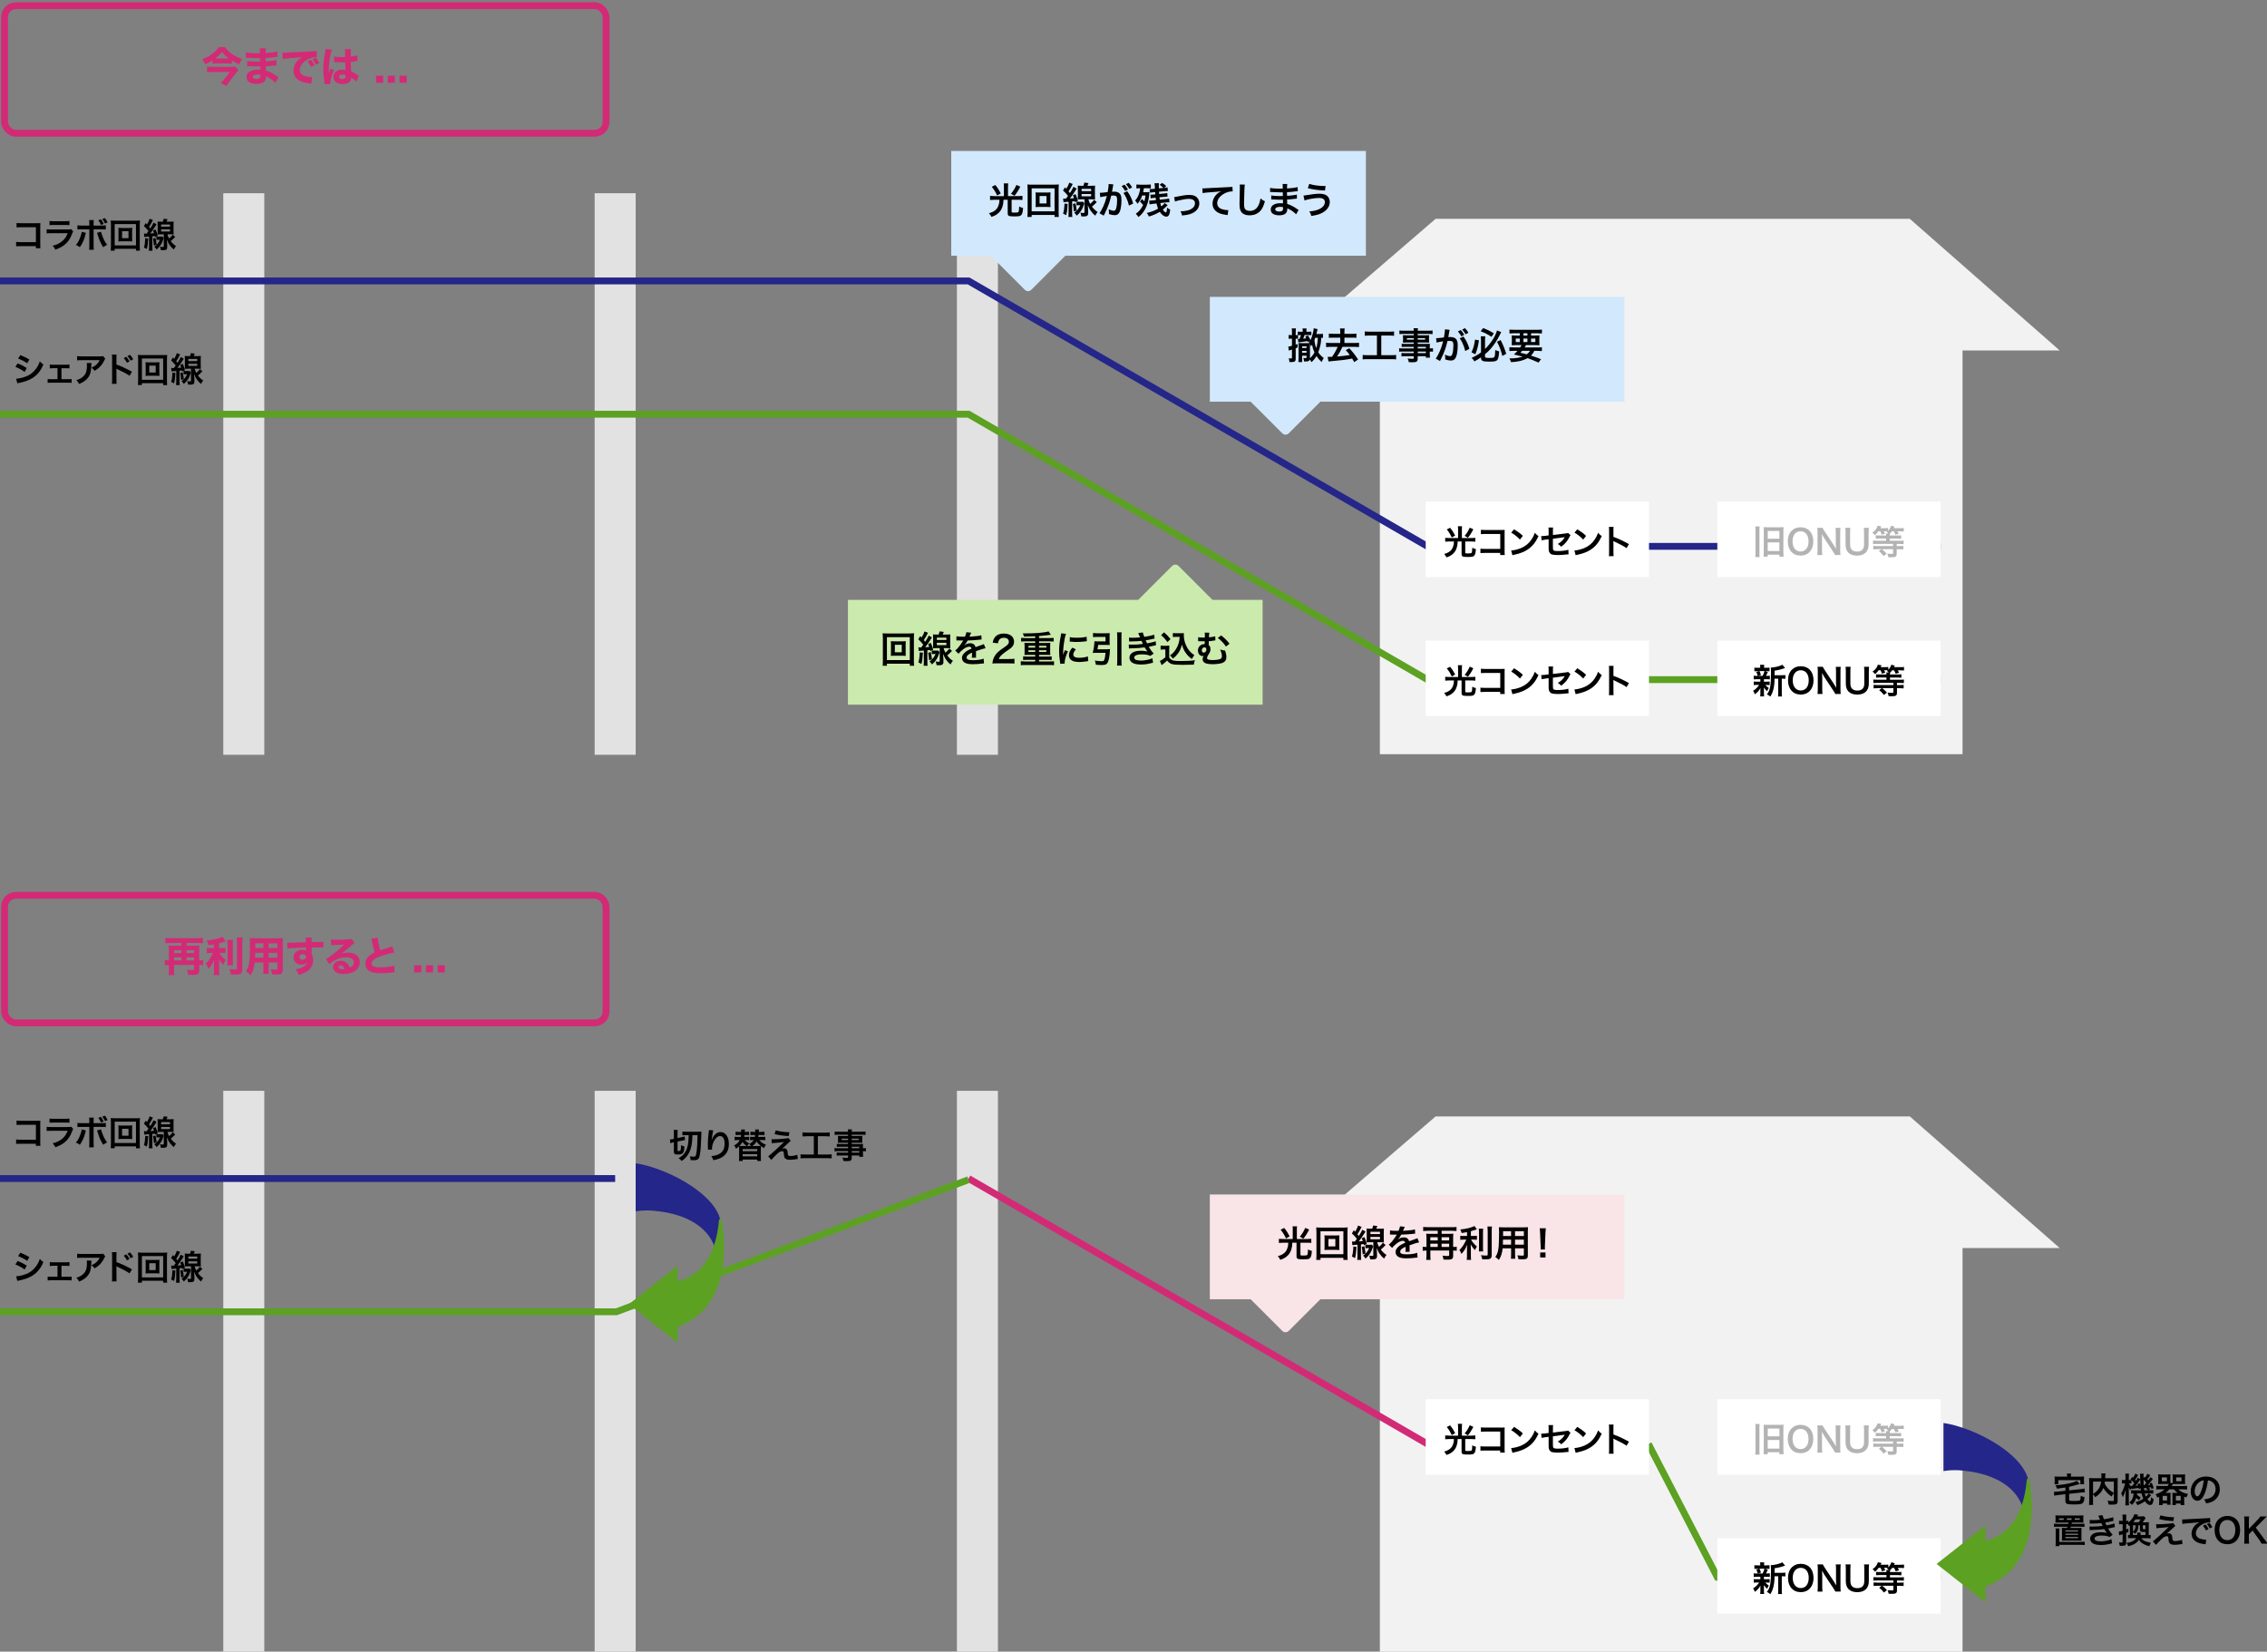 <?xml version="1.0" encoding="UTF-8"?><svg xmlns="http://www.w3.org/2000/svg" viewBox="0 0 995 725"><rect x="0" y="0" width="995" height="725" fill="#808080" stroke="none"/><defs><style>.cls-1,.cls-2{stroke:#5ca122;}.cls-1,.cls-3,.cls-4,.cls-5{fill:none;}.cls-1,.cls-3,.cls-5{stroke-width:3px;}.cls-6{fill:#d2e8fc;}.cls-2{fill:#5ca122;}.cls-7{fill:#fff;}.cls-3{stroke:#242689;}.cls-8{fill:#e2e2e2;}.cls-9{fill:#f2f2f2;}.cls-10{isolation:isolate;}.cls-11{fill:#004c7a;}.cls-12{fill:#f9e4e8;}.cls-5{stroke:#d32a76;}.cls-13{fill:#cbeaad;}.cls-14{fill:#b3b3b3;}.cls-15{fill:#d32a76;}.cls-16{fill:#242689;}</style></defs><g id="area"><rect class="cls-4" width="995" height="725"/></g><g id="_レイヤー"><rect class="cls-8" x="98" y="84.82" width="18" height="246.5"/><rect class="cls-8" x="261" y="84.82" width="18" height="246.5"/><rect class="cls-8" x="420" y="84.82" width="18" height="246.5"/><rect class="cls-8" x="98" y="478.82" width="18" height="246.5"/><rect class="cls-8" x="261" y="478.82" width="18" height="246.5"/><rect class="cls-8" x="420" y="478.82" width="18" height="246.5"/><polygon class="cls-9" points="838.23 96.06 630.1 96.06 563 153.83 605.63 153.83 605.63 331.06 861.37 331.06 861.37 153.83 904 153.83 838.23 96.06"/><polyline class="cls-3" points="0 123.32 425.11 123.32 626.5 239.82 851.75 239.82"/><polyline class="cls-1" points="0 181.82 425.11 181.82 626.5 298.32 851.75 298.32"/><g class="cls-10"><path d="M8.91,108.05c-1.04,0-1.4.02-1.84.06v-1.94c.55.09.82.11,1.87.11h6.82v-6.54h-6.57c-1.06,0-1.38.02-1.92.08v-1.95c.55.09.84.11,1.93.11h7.21q.78,0,1.31-.03c-.05.41-.05.55-.05,1.25v8.23c0,.75.02,1.17.08,1.54h-2.01v-.92h-6.84Z"/><path d="M32.11,101.54c-.15.27-.24.48-.42.95-.78,2.21-1.92,3.87-3.48,5.07-1.06.82-2.04,1.33-3.93,2.04-.33-.75-.51-1-1.17-1.74,1.83-.46,3.01-1.02,4.17-1.98,1.11-.93,1.75-1.84,2.42-3.51h-7.3c-1,0-1.38.02-1.92.08v-1.83c.57.09.9.11,1.95.11h7.14c.93,0,1.23-.03,1.69-.14l.85.96ZM21.75,97c.5.09.81.1,1.75.1h5.23c.94,0,1.26-.01,1.75-.1v1.84c-.46-.06-.75-.08-1.72-.08h-5.29c-.98,0-1.26.01-1.73.08v-1.84Z"/><path d="M37.69,102.2c-.04.2-.06.21-.12.48-.53,2.31-1.33,4.18-2.52,5.82-.73-.52-.99-.66-1.74-.96.99-1.18,1.53-2.22,2.1-3.94.27-.79.38-1.26.44-1.85l1.84.45ZM39.21,98.17c0-.75-.02-1.14-.09-1.56h2.02c-.04.45-.06.65-.06,1.61v.79h3.43c1.04,0,1.37-.02,1.94-.11v1.84c-.52-.06-.92-.07-1.9-.07h-3.46v7.27c0,.76.02,1.2.07,1.68h-2.04c.07-.48.09-.92.09-1.69v-7.26h-3.33c-.97,0-1.36.01-1.89.07v-1.84c.57.09.9.11,1.92.11h3.3v-.84ZM44.35,101.75c.1.51.23.9.53,1.68.67,1.81,1.23,2.86,2.13,4.03-.78.41-1.04.54-1.73,1.05-1.14-1.83-1.75-3.23-2.46-5.61-.12-.42-.13-.46-.24-.71l1.77-.45ZM44.31,96.26c.56.69.79,1.09,1.2,2.01l-1.17.46c-.38-.84-.69-1.41-1.19-2.02l1.15-.45ZM46.09,98.11c-.36-.76-.69-1.32-1.17-1.96l1.12-.42c.52.64.82,1.14,1.18,1.91l-1.14.48Z"/><path d="M59.68,110.03v-.83h-9.34v.83h-1.74c.06-.48.09-1.12.09-1.95v-9.49c0-.71-.03-1.25-.09-1.8.56.06,1.02.08,1.75.08h9.3c.75,0,1.21-.01,1.78-.08-.06.56-.09,1.05-.09,1.8v9.51c0,.81.03,1.56.09,1.94h-1.75ZM50.34,107.72h9.34v-9.36h-9.34v9.36ZM56.59,100.07c.66,0,1.06-.01,1.46-.06-.04.36-.06.73-.06,1.2v3.58c0,.48.02.81.06,1.2-.44-.04-.83-.06-1.46-.06h-3.19c-.75,0-1,.01-1.46.06.05-.41.06-.75.06-1.2v-3.58c0-.44-.01-.81-.06-1.2.38.04.8.06,1.46.06h3.19ZM53.58,104.53h2.82v-3.04h-2.82v3.04Z"/><path d="M63.18,102.52c.27.03.39.04.71.04h.46c.38-.48.5-.65.83-1.12-.81-1.02-1.19-1.44-2.02-2.21l.78-1.29.56.58c.61-.97,1.03-1.89,1.17-2.5l1.45.54c-.09.13-.17.29-.33.63-.38.77-.85,1.61-1.37,2.37q.25.32.56.71c.69-1.07,1.21-2,1.41-2.54l1.33.72c-.18.29-.28.45-.51.81-.9,1.41-1.47,2.23-2.25,3.24.88-.06,1.23-.09,1.65-.13-.19-.62-.23-.69-.44-1.2l1.11-.43c.5,1.18.65,1.63.95,2.79l-1.17.52q-.04-.19-.09-.43-.63.08-1.11.12v4.74c0,.78.02,1.11.09,1.58h-1.62c.06-.51.09-.92.09-1.59v-4.6c-.09.01-.28.01-.6.03q-1.14.08-1.47.14l-.17-1.5ZM65.04,104.72c-.17,2.62-.27,3.39-.61,4.57l-1.26-.64c.36-1.11.47-1.83.58-4.08l1.29.15ZM68.23,104.45c.3,1.33.38,1.84.5,2.99l-1.19.33c-.07-1.28-.15-1.92-.38-3.03l1.06-.29ZM69.52,105.25c-.4,0-.58.02-.87.06v-1.5c.27.04.42.06.92.06h1.02c.35,0,.52-.01.71-.04l.54.71c-.06.15-.08.2-.14.41-.38,1.17-.67,1.83-1.23,2.65-.51.74-.84,1.12-1.72,1.94-.23-.44-.52-.77-1.02-1.2,1.2-.86,1.95-1.8,2.46-3.08h-.66ZM73.5,102.85c.16.71.34,1.15.73,1.86.63-.52,1.06-.99,1.6-1.68l1.06.96c-.75.81-1.31,1.32-1.95,1.84.75.99,1.37,1.58,2.33,2.21-.41.43-.63.78-.96,1.49-.72-.58-1.1-.96-1.58-1.61-.65-.83-.99-1.44-1.5-2.73.09.92.14,1.56.14,2.02l.02,1.31c.01.96-.48,1.33-1.8,1.33-.01,0-.06,0-.09-.02h-.39c-.25,0-.27,0-.51-.03-.09-.67-.18-1.03-.41-1.51.53.09.87.13,1.23.13s.47-.07.47-.36v-5.22h-1.26c-.52,0-1.06.01-1.48.06.04-.39.06-.88.06-1.46v-2.71c0-.55-.02-1.06-.06-1.47.39.04.73.06,1.46.06h.85c.23-.6.31-.9.4-1.32l1.68.24c-.18.48-.29.72-.45,1.08h1.67c.75,0,1.08-.01,1.46-.06-.05.45-.06.78-.06,1.5v2.7c0,.67.01,1.05.06,1.44-.42-.04-.92-.06-1.43-.06h-1.29ZM70.72,99.5h3.9v-.95h-3.9v.95ZM70.72,101.62h3.9v-.94h-3.9v.94Z"/></g><g class="cls-10"><path d="M7.75,159.51c1.54.61,2.7,1.2,3.99,2.04l-.93,1.7c-1.2-.88-2.53-1.6-4.06-2.21l1-1.53ZM7.08,166.23c1.14-.02,2.77-.38,4.33-.98,1.86-.72,3.13-1.69,4.33-3.3.81-1.08,1.27-1.98,1.74-3.31.62.64.84.84,1.56,1.33-.69,1.67-1.32,2.7-2.25,3.79-1.9,2.19-4.45,3.52-8.14,4.26-.54.1-.75.15-1.05.24l-.52-2.04ZM8.91,155.88c1.54.6,2.73,1.17,3.99,1.93l-.96,1.65c-1.36-.92-2.7-1.62-4-2.07l.98-1.51Z"/><path d="M26.98,166.45h3.06c.71,0,.98-.01,1.4-.09v1.68c-.44-.04-.74-.06-1.4-.06h-7.72c-.68,0-.98.01-1.4.06v-1.68c.42.08.69.09,1.38.09h2.94v-4.83h-2.01c-.55,0-.87.02-1.38.09v-1.72c.41.08.77.11,1.37.11h5.89c.63,0,.96-.03,1.38-.11v1.7c-.4-.04-.63-.06-1.36-.06h-2.15v4.83Z"/><path d="M40.12,159.34c-.04.28-.04.3-.06,1.21-.06,2.56-.46,4-1.48,5.31-.9,1.16-2,1.92-3.87,2.7-.39-.81-.58-1.08-1.18-1.71,1.21-.36,1.89-.69,2.62-1.28,1.53-1.21,2.01-2.5,2.01-5.34,0-.45-.02-.58-.08-.9h2.04ZM46.21,157.45c-.21.25-.21.27-.6,1.05-.52,1.11-1.4,2.23-2.31,3.01-.6.52-1.09.85-1.8,1.25-.45-.63-.67-.86-1.35-1.37,1.01-.45,1.58-.79,2.19-1.38.62-.57,1.08-1.19,1.43-1.91h-7.88c-1.05,0-1.42.02-2.04.09v-1.88c.57.09,1.04.12,2.07.12h7.83c.9,0,1.03-.01,1.46-.13l1,1.14Z"/><path d="M49.11,168.46c.08-.48.09-.88.09-1.68v-9.61c0-.74-.03-1.12-.09-1.53h2.06c-.06.45-.06.64-.06,1.58v2.79c2.05.72,4.41,1.82,6.81,3.17l-1.05,1.77c-1.25-.86-2.81-1.71-5.31-2.87-.34-.17-.39-.18-.51-.25.04.42.06.6.06,1.02v3.96c0,.78.02,1.17.06,1.67h-2.06ZM55.42,156.6c.61.64.94,1.11,1.44,2.02l-1.12.63c-.45-.83-.9-1.47-1.44-2.06l1.12-.6ZM57.36,158.32c-.44-.78-.85-1.39-1.41-2l1.08-.58c.6.62.99,1.14,1.44,1.94l-1.11.64Z"/><path d="M71.62,169.03v-.83h-9.34v.83h-1.74c.06-.48.09-1.12.09-1.95v-9.49c0-.71-.03-1.25-.09-1.8.56.06,1.02.08,1.75.08h9.3c.75,0,1.21-.01,1.78-.08-.06.56-.09,1.05-.09,1.8v9.51c0,.81.03,1.56.09,1.94h-1.75ZM62.28,166.72h9.34v-9.36h-9.34v9.36ZM68.53,159.07c.66,0,1.06-.01,1.46-.06-.04.36-.06.73-.06,1.2v3.58c0,.48.02.81.06,1.2-.44-.04-.83-.06-1.46-.06h-3.19c-.75,0-1,.01-1.46.06.05-.41.06-.75.06-1.2v-3.58c0-.44-.01-.81-.06-1.2.38.04.8.06,1.46.06h3.19ZM65.52,163.53h2.82v-3.04h-2.82v3.04Z"/><path d="M75.12,161.52c.27.03.39.04.71.04h.46c.38-.48.5-.65.83-1.12-.81-1.02-1.19-1.44-2.02-2.21l.78-1.29.56.58c.61-.97,1.03-1.89,1.17-2.5l1.45.54c-.09.13-.17.29-.33.63-.38.77-.85,1.61-1.37,2.37q.25.32.56.71c.69-1.07,1.21-2,1.41-2.54l1.33.72c-.18.29-.28.45-.51.81-.9,1.41-1.47,2.23-2.25,3.24.88-.06,1.23-.09,1.65-.13-.19-.62-.23-.69-.44-1.2l1.11-.43c.5,1.18.65,1.63.95,2.79l-1.17.52q-.04-.19-.09-.43-.63.08-1.11.12v4.74c0,.78.02,1.11.09,1.58h-1.62c.06-.51.09-.92.09-1.59v-4.6c-.09.01-.28.01-.6.03q-1.14.08-1.47.14l-.17-1.5ZM76.98,163.72c-.17,2.62-.27,3.39-.61,4.57l-1.26-.64c.36-1.11.47-1.83.58-4.08l1.29.15ZM80.17,163.45c.3,1.33.38,1.84.5,2.99l-1.19.33c-.07-1.28-.15-1.92-.38-3.03l1.06-.29ZM81.46,164.25c-.4,0-.58.02-.87.06v-1.5c.27.04.42.06.92.06h1.02c.35,0,.52-.01.71-.04l.54.71c-.06.15-.08.2-.14.41-.38,1.17-.67,1.83-1.23,2.65-.51.74-.84,1.12-1.72,1.94-.23-.44-.52-.77-1.02-1.2,1.2-.86,1.95-1.8,2.46-3.08h-.66ZM85.44,161.85c.16.71.34,1.15.73,1.86.63-.52,1.06-.99,1.6-1.68l1.06.96c-.75.81-1.31,1.32-1.95,1.84.75.99,1.37,1.58,2.33,2.21-.41.43-.63.78-.96,1.49-.72-.58-1.1-.96-1.58-1.61-.65-.83-.99-1.44-1.5-2.73.09.92.14,1.56.14,2.02l.02,1.31c.01.96-.48,1.33-1.8,1.33-.01,0-.06,0-.09-.02h-.39c-.25,0-.27,0-.51-.03-.09-.67-.18-1.03-.41-1.51.53.09.87.13,1.23.13s.47-.07.47-.36v-5.22h-1.26c-.52,0-1.06.01-1.48.06.04-.39.06-.88.06-1.46v-2.71c0-.55-.02-1.06-.06-1.47.39.04.73.06,1.46.06h.85c.23-.6.31-.9.4-1.32l1.68.24c-.18.48-.29.72-.45,1.08h1.67c.75,0,1.08-.01,1.46-.06-.05.45-.06.78-.06,1.5v2.7c0,.67.01,1.05.06,1.44-.42-.04-.92-.06-1.43-.06h-1.29ZM82.66,158.5h3.9v-.95h-3.9v.95ZM82.66,160.62h3.9v-.94h-3.9v.94Z"/></g><rect id="_長方形_52" class="cls-7" x="625.75" y="220.2" width="98" height="33.12"/><path d="M639.97,232.51c0-.58-.03-1.07-.09-1.51h1.84c-.07.42-.09.88-.09,1.51v3.67h4.19c.61,0,1.17-.03,1.72-.09v1.68c-.46-.06-.96-.09-1.7-.09h-2.74v4.83c0,.39.1.42,1.35.42,1,0,1.35-.08,1.47-.33.17-.32.22-.81.27-2.17.66.36.87.43,1.59.61-.14,1.85-.36,2.6-.89,3.02-.4.33-.96.42-2.74.42-2.31,0-2.66-.18-2.66-1.42v-5.37h-1.71c-.04,1.28-.13,1.88-.42,2.76-.39,1.3-1.04,2.22-2.08,3.01-.71.54-1.33.86-2.4,1.21-.35-.64-.57-.99-1.02-1.5,1.53-.41,2.5-.98,3.21-1.89.48-.61.84-1.56.99-2.55.04-.3.06-.48.08-1.05h-2.15c-.62,0-1.14.03-1.68.09v-1.68c.53.06,1.06.09,1.71.09h3.94v-3.67ZM636.46,231.66c.95,1.17,1.41,1.87,2.22,3.42l-1.47.86c-.81-1.65-1.21-2.31-2.21-3.54l1.46-.73ZM646.65,232.33c-.79,1.57-1.48,2.64-2.37,3.72l-1.44-.83c.93-1.08,1.54-2.07,2.24-3.6l1.57.71Z"/><path d="M651.61,242.71c-1.04,0-1.4.02-1.84.06v-1.94c.55.09.82.11,1.87.11h6.83v-6.54h-6.57c-1.07,0-1.38.02-1.92.08v-1.95c.55.09.84.11,1.93.11h7.21q.78,0,1.3-.03c-.04.41-.04.55-.04,1.25v8.23c0,.75.01,1.17.08,1.54h-2.01v-.92h-6.84Z"/><path d="M663.25,241.65c1.29-.08,3.08-.51,4.44-1.11,1.88-.81,3.27-1.96,4.45-3.67.66-.96,1.08-1.79,1.53-3,.58.71.83.93,1.59,1.47-1.27,2.74-2.7,4.51-4.75,5.88-1.53,1.02-3.39,1.75-5.71,2.25-.6.12-.64.14-.99.25l-.56-2.07ZM664.53,232.33c1.79,1.11,2.71,1.8,3.87,2.89l-1.29,1.63c-1.2-1.27-2.43-2.26-3.83-3.04l1.25-1.48Z"/><path d="M689.31,234.88c-.18.25-.21.3-.42.73-.87,1.83-1.93,3.09-3.67,4.38-.58-.64-.81-.81-1.5-1.21,1.04-.57,1.82-1.25,2.48-2.11.21-.3.3-.44.57-.89-.24.04-.34.06-.57.09-1.52.18-3.06.38-4.62.6v3.38q.01,1.04.06,1.29c.11.58.58.75,2.12.75,1.72,0,3.36-.21,4.6-.58l.09,2.02c-.41.01-.53.01-.92.06-1.62.18-2.73.25-3.72.25-1.22,0-2.1-.09-2.67-.25-.62-.18-1.12-.74-1.29-1.38-.14-.47-.15-.69-.15-1.89v-3.43l-1.41.18q-1.17.15-1.67.29l-.19-1.86c.17.02.29.02.36.02.27,0,.92-.04,1.32-.11l1.59-.19v-2.06c0-.75-.01-.91-.09-1.42h2.07c-.08.44-.09.75-.09,1.4v1.89l5.46-.66c.79-.09.81-.1,1.16-.25l1.11.99Z"/><path d="M691,241.65c1.29-.08,3.08-.51,4.44-1.11,1.88-.81,3.27-1.96,4.46-3.67.66-.96,1.08-1.79,1.53-3,.58.71.82.93,1.59,1.47-1.28,2.74-2.7,4.51-4.75,5.88-1.53,1.02-3.39,1.75-5.71,2.25-.6.12-.65.14-.99.25l-.55-2.07ZM692.28,232.33c1.79,1.11,2.71,1.8,3.87,2.89l-1.29,1.63c-1.2-1.27-2.43-2.26-3.82-3.04l1.24-1.48Z"/><path d="M706.15,244.12c.08-.48.09-.88.09-1.68v-9.61c0-.74-.03-1.12-.09-1.53h2.06c-.06.45-.06.64-.06,1.58v2.79c2.06.72,4.41,1.82,6.81,3.17l-1.05,1.77c-1.25-.86-2.8-1.71-5.31-2.87-.34-.17-.39-.18-.51-.25.04.42.06.6.06,1.02v3.96c0,.78.02,1.17.06,1.67h-2.06Z"/><rect id="_長方形_52-2" class="cls-7" x="753.75" y="220.2" width="98" height="33.12"/><path class="cls-14" d="M772.32,231.06c-.08.51-.09.92-.09,1.62v10.02c0,.83.01,1.26.09,1.83h-1.9c.06-.62.09-1.12.09-1.86v-9.97c0-.58-.03-1.03-.09-1.63h1.9ZM774.14,233.01c0-.66-.02-1.11-.04-1.62.46.04.88.06,1.6.06h5.5c.71,0,1.17-.01,1.62-.06-.06.46-.08.92-.08,1.51v9.69c0,.61.03,1.26.09,1.75h-1.83v-.87h-5.16v.88h-1.79c.06-.45.08-.87.08-1.82v-9.54ZM775.86,241.87h5.12v-3.78h-5.12v3.78ZM775.88,236.49h5.12v-3.43h-5.12v3.43Z"/><path class="cls-14" d="M794.19,232.95c1.09,1.1,1.68,2.73,1.68,4.68,0,3.79-2.2,6.25-5.61,6.25s-5.59-2.44-5.59-6.25c0-1.94.6-3.6,1.71-4.68,1.04-1.02,2.28-1.5,3.87-1.5s2.92.48,3.94,1.5ZM793.77,237.63c0-1.52-.42-2.73-1.18-3.5-.62-.6-1.41-.92-2.31-.92-2.16,0-3.52,1.71-3.52,4.42,0,1.5.43,2.76,1.21,3.54.62.6,1.41.92,2.33.92,2.14,0,3.48-1.71,3.48-4.47Z"/><path class="cls-14" d="M805.44,243.63c-.25-.51-.53-.94-.96-1.6l-3.87-5.83c-.29-.45-.66-1.09-1.02-1.8q.01.21.06.76c.02.29.04.96.04,1.31v4.92c0,1,.04,1.71.12,2.25h-2.19c.08-.5.12-1.25.12-2.26v-7.74c0-.78-.03-1.32-.12-1.94h2.34c.13.38.41.83.92,1.59l3.79,5.71c.36.54.84,1.32,1.17,1.92-.06-.58-.11-1.48-.11-2.11v-5.04c0-.88-.03-1.5-.12-2.07h2.19c-.09.6-.12,1.16-.12,2.07v7.93c0,.84.03,1.41.12,1.93h-2.37Z"/><path class="cls-14" d="M820.26,231.69c-.09.56-.12,1.09-.12,2.04v5.33c0,3.1-1.85,4.84-5.12,4.84-1.67,0-3.04-.51-3.87-1.41-.76-.83-1.12-1.95-1.12-3.45v-5.29c0-.93-.03-1.51-.12-2.05h2.23c-.09.51-.12,1.08-.12,2.05v5.29c0,2.03,1.05,3.09,3.08,3.09s3.04-1.06,3.04-3.1v-5.28c0-.96-.03-1.5-.12-2.05h2.24Z"/><path class="cls-14" d="M824.43,233.23c-.51.71-.81,1.04-1.53,1.68-.36-.44-.66-.74-1.12-1.08.89-.66,1.33-1.12,1.79-1.86.25-.42.44-.79.54-1.21l1.62.3q-.32.62-.42.79h1.92c.66,0,1.08-.03,1.46-.09v1.23c.64-.68,1.11-1.46,1.33-2.21l1.5.4c-.03.06-.14.29-.33.68h2.74c.78,0,1.22-.03,1.65-.09v1.54c-.46-.06-.9-.07-1.58-.07h-1.17c.27.42.33.52.58,1.05l-1.48.46c-.27-.67-.42-.99-.74-1.51h-.83c-.3.42-.57.73-.9,1.06-.04.21-.04.33-.06.76h3.39c.76,0,1.23-.01,1.63-.07v1.5c-.44-.06-1-.09-1.62-.09h-3.41v.98h4.38c.78,0,1.31-.03,1.74-.09v1.56c-.51-.06-1.02-.09-1.72-.09h-1.32v.97h1.18c.68,0,1.25-.03,1.74-.09v1.54c-.5-.06-1.04-.09-1.75-.09h-1.17v2.08c0,.72-.22,1.11-.78,1.3-.3.11-.85.15-1.77.15-.32,0-.57-.02-1.12-.03-.11-.64-.2-.96-.45-1.56.69.07,1.2.1,1.88.1.54,0,.66-.06.66-.36v-1.7h-4.89c.82.66,1.06.88,2.07,1.95l-1.35,1.03c-.76-.97-1.16-1.38-2.07-2.11l1.12-.87h-1.83c-.72,0-1.26.03-1.74.09v-1.54c.5.06,1.05.09,1.72.09h6.96v-.97h-7.04c-.66,0-1.24.03-1.75.09v-1.56c.42.06.96.09,1.73.09h4.02v-.98h-2.91c-.72,0-1.26.03-1.65.08v-1.48c.42.06.92.07,1.67.07h2.89c0-.4-.03-.6-.09-.87h1.09c-.32-.32-.45-.42-.79-.65.15-.13.21-.18.33-.3-.21-.01-.55-.03-.81-.03h-.76c.24.42.33.58.53,1.07l-1.47.45c-.27-.83-.36-1.02-.61-1.52h-.83Z"/><rect id="_長方形_52-3" class="cls-7" x="625.75" y="281.2" width="98" height="33.12"/><path d="M639.97,293.51c0-.58-.03-1.07-.09-1.51h1.84c-.07.42-.09.88-.09,1.51v3.67h4.19c.61,0,1.17-.03,1.72-.09v1.68c-.46-.06-.96-.09-1.7-.09h-2.74v4.83c0,.39.1.42,1.35.42,1,0,1.35-.08,1.47-.33.17-.32.22-.81.27-2.17.66.36.87.43,1.59.61-.14,1.85-.36,2.6-.89,3.02-.4.33-.96.42-2.74.42-2.31,0-2.66-.18-2.66-1.42v-5.37h-1.71c-.04,1.28-.13,1.88-.42,2.76-.39,1.3-1.04,2.22-2.08,3.01-.71.54-1.33.86-2.4,1.21-.35-.64-.57-.99-1.02-1.5,1.53-.41,2.5-.98,3.21-1.89.48-.61.84-1.56.99-2.55.04-.3.06-.48.08-1.05h-2.15c-.62,0-1.14.03-1.68.09v-1.68c.53.06,1.06.09,1.71.09h3.94v-3.67ZM636.46,292.66c.95,1.17,1.41,1.87,2.22,3.42l-1.47.86c-.81-1.65-1.21-2.31-2.21-3.54l1.46-.73ZM646.65,293.33c-.79,1.57-1.48,2.64-2.37,3.72l-1.44-.83c.93-1.08,1.54-2.07,2.24-3.6l1.57.71Z"/><path d="M651.61,303.71c-1.04,0-1.4.02-1.84.06v-1.94c.55.09.82.11,1.87.11h6.83v-6.54h-6.57c-1.07,0-1.38.02-1.92.08v-1.95c.55.09.84.11,1.93.11h7.21q.78,0,1.3-.03c-.04.41-.04.55-.04,1.25v8.23c0,.75.01,1.17.08,1.54h-2.01v-.92h-6.84Z"/><path d="M663.25,302.65c1.29-.08,3.08-.51,4.44-1.11,1.88-.81,3.27-1.96,4.45-3.67.66-.96,1.08-1.79,1.53-3,.58.71.83.93,1.59,1.47-1.27,2.74-2.7,4.51-4.75,5.88-1.53,1.02-3.39,1.75-5.71,2.25-.6.12-.64.14-.99.25l-.56-2.07ZM664.53,293.33c1.79,1.11,2.71,1.8,3.87,2.89l-1.29,1.63c-1.2-1.27-2.43-2.26-3.83-3.04l1.25-1.48Z"/><path d="M689.31,295.88c-.18.25-.21.3-.42.73-.87,1.83-1.93,3.09-3.67,4.38-.58-.64-.81-.81-1.5-1.21,1.04-.57,1.82-1.25,2.48-2.11.21-.3.3-.44.57-.89-.24.04-.34.06-.57.09-1.52.18-3.06.38-4.62.6v3.38q.01,1.04.06,1.29c.11.58.58.75,2.12.75,1.72,0,3.36-.21,4.6-.58l.09,2.02c-.41.01-.53.01-.92.06-1.62.18-2.73.25-3.72.25-1.22,0-2.1-.09-2.67-.25-.62-.18-1.12-.74-1.29-1.38-.14-.47-.15-.69-.15-1.89v-3.43l-1.41.18q-1.17.15-1.67.29l-.19-1.86c.17.02.29.02.36.02.27,0,.92-.04,1.32-.11l1.59-.19v-2.06c0-.75-.01-.91-.09-1.42h2.07c-.08.44-.09.75-.09,1.4v1.89l5.46-.66c.79-.09.81-.1,1.16-.25l1.11.99Z"/><path d="M691,302.65c1.29-.08,3.08-.51,4.44-1.11,1.88-.81,3.27-1.96,4.46-3.67.66-.96,1.08-1.79,1.53-3,.58.71.82.93,1.59,1.47-1.28,2.74-2.7,4.51-4.75,5.88-1.53,1.02-3.39,1.75-5.71,2.25-.6.12-.65.14-.99.25l-.55-2.07ZM692.28,293.33c1.79,1.11,2.71,1.8,3.87,2.89l-1.29,1.63c-1.2-1.27-2.43-2.26-3.82-3.04l1.24-1.48Z"/><path d="M706.15,305.12c.08-.48.09-.88.09-1.68v-9.61c0-.74-.03-1.12-.09-1.53h2.06c-.06.45-.06.64-.06,1.58v2.79c2.06.72,4.41,1.82,6.81,3.17l-1.05,1.77c-1.25-.86-2.8-1.71-5.31-2.87-.34-.17-.39-.18-.51-.25.04.42.06.6.06,1.02v3.96c0,.78.02,1.17.06,1.67h-2.06Z"/><rect id="_長方形_52-4" class="cls-7" x="753.75" y="281.2" width="98" height="33.12"/><path d="M771.08,298.15c-.63,0-.97.01-1.37.06v-1.6c.38.06.69.08,1.4.08h.36c-.21-.84-.36-1.23-.66-1.77l1.32-.33h-.71c-.66,0-1,.01-1.41.06v-1.6c.38.06.72.07,1.44.07h1.14v-.22c0-.51-.01-.72-.07-1.09h1.81c-.06.36-.08.55-.08,1.09v.22h1.02c.71,0,1-.01,1.39-.07v1.6c-.41-.04-.76-.06-1.41-.06h-.61l1.27.36q-.09.2-.22.53-.09.15-.25.55c-.11.25-.17.36-.33.66h.3c.67,0,.99-.02,1.38-.08v1.6c-.42-.04-.74-.06-1.38-.06h-1.21v1.07h1.15c.65,0,.98-.02,1.37-.08v1.58c-.39-.05-.73-.06-1.37-.06h-.55c.45.53.83.84,1.54,1.32-.33.55-.5.87-.72,1.42-.75-.67-.99-.93-1.47-1.62q.01.2.03.58s.02.51.02.58v1.5c0,.53.03.88.09,1.25h-1.72c.04-.34.07-.71.07-1.19v-1.5c0-.29.02-.68.04-1.02-.61,1.16-1.3,1.93-2.47,2.78-.21-.62-.42-1.04-.76-1.53,1.14-.71,1.98-1.53,2.62-2.58h-.98c-.64,0-.96.01-1.36.08v-1.59c.39.06.69.08,1.39.08h1.51v-1.07h-1.56ZM772.24,294.58c.33.64.45.96.64,1.74l-1.33.36h2.05c.42-.78.62-1.26.84-2.1h-2.21ZM782.26,296.39c.66,0,1.04-.03,1.36-.09v1.67c-.38-.04-.61-.06-1.2-.06h-.38v6.04c0,.9.01,1.32.09,1.77h-1.75c.08-.47.09-.9.09-1.77v-6.04h-1.6c-.02,1.91-.2,3.48-.56,4.84-.3,1.17-.76,2.22-1.33,3.02-.6-.5-.85-.66-1.48-.99,1.42-1.74,1.8-3.71,1.8-9.39,0-1.26-.02-1.74-.09-2.34,1.69-.04,4.29-.71,5.05-1.28l1.23,1.46c-.17.04-.22.08-.5.17-1.2.45-2.14.67-4.11,1.02v1.98h3.38Z"/><path d="M794.29,293.95c1.09,1.1,1.68,2.73,1.68,4.68,0,3.79-2.21,6.25-5.61,6.25s-5.59-2.44-5.59-6.25c0-1.94.6-3.6,1.71-4.68,1.04-1.02,2.28-1.5,3.87-1.5s2.92.48,3.95,1.5ZM793.87,298.63c0-1.52-.42-2.73-1.19-3.5-.62-.6-1.41-.92-2.31-.92-2.16,0-3.53,1.71-3.53,4.42,0,1.5.44,2.76,1.21,3.54.62.6,1.41.92,2.33.92,2.15,0,3.48-1.71,3.48-4.47Z"/><path d="M805.54,304.63c-.25-.51-.52-.94-.96-1.6l-3.87-5.83c-.29-.45-.66-1.09-1.02-1.8q.02.21.06.76c.01.29.04.96.04,1.31v4.92c0,1,.04,1.71.12,2.25h-2.19c.08-.5.12-1.25.12-2.26v-7.74c0-.78-.03-1.32-.12-1.94h2.34c.14.38.41.83.92,1.59l3.79,5.71c.36.54.84,1.32,1.17,1.92-.06-.58-.1-1.48-.1-2.11v-5.04c0-.88-.03-1.5-.12-2.07h2.19c-.09.6-.12,1.16-.12,2.07v7.93c0,.84.03,1.41.12,1.93h-2.37Z"/><path d="M820.36,292.69c-.09.56-.12,1.09-.12,2.04v5.33c0,3.1-1.84,4.84-5.11,4.84-1.67,0-3.04-.51-3.87-1.41-.76-.83-1.12-1.95-1.12-3.45v-5.29c0-.93-.03-1.51-.12-2.05h2.24c-.09.51-.12,1.08-.12,2.05v5.29c0,2.03,1.05,3.09,3.07,3.09s3.04-1.06,3.04-3.1v-5.28c0-.96-.03-1.5-.12-2.05h2.24Z"/><path d="M824.53,294.23c-.51.71-.81,1.04-1.53,1.68-.36-.44-.66-.74-1.12-1.08.88-.66,1.33-1.12,1.79-1.86.25-.42.43-.79.54-1.21l1.62.3q-.31.62-.42.79h1.92c.66,0,1.08-.03,1.46-.09v1.23c.65-.68,1.11-1.46,1.33-2.21l1.5.4c-.03.06-.13.29-.33.68h2.75c.78,0,1.21-.03,1.65-.09v1.54c-.47-.06-.9-.07-1.58-.07h-1.17c.27.42.33.52.58,1.05l-1.49.46c-.27-.67-.42-.99-.73-1.51h-.83c-.3.42-.57.73-.9,1.06-.04.21-.04.33-.06.76h3.39c.76,0,1.23-.01,1.63-.07v1.5c-.43-.06-1-.09-1.62-.09h-3.4v.98h4.38c.78,0,1.3-.03,1.74-.09v1.56c-.51-.06-1.02-.09-1.72-.09h-1.32v.97h1.19c.67,0,1.25-.03,1.74-.09v1.54c-.5-.06-1.04-.09-1.75-.09h-1.17v2.08c0,.72-.22,1.11-.78,1.3-.3.11-.86.15-1.77.15-.31,0-.57-.02-1.12-.03-.1-.64-.19-.96-.45-1.56.69.07,1.2.1,1.88.1.54,0,.66-.06.66-.36v-1.7h-4.89c.83.66,1.07.88,2.07,1.95l-1.35,1.03c-.76-.97-1.15-1.38-2.07-2.11l1.12-.87h-1.83c-.72,0-1.26.03-1.74.09v-1.54c.5.06,1.05.09,1.73.09h6.96v-.97h-7.03c-.66,0-1.25.03-1.75.09v-1.56c.42.06.96.09,1.72.09h4.02v-.98h-2.91c-.72,0-1.26.03-1.65.08v-1.48c.42.06.92.07,1.67.07h2.89c0-.4-.03-.6-.09-.87h1.1c-.32-.32-.45-.42-.8-.65.15-.13.21-.18.33-.3-.21-.01-.55-.03-.81-.03h-.76c.24.42.33.58.52,1.07l-1.47.45c-.27-.83-.36-1.02-.62-1.52h-.83Z"/><rect class="cls-6" x="417.5" y="66.26" width="182" height="46"/><rect class="cls-6" x="531" y="130.32" width="182" height="46"/><rect class="cls-13" x="372.17" y="263.32" width="182" height="46"/><g class="cls-10"><path d="M440.64,82.13c0-.63-.03-1.15-.1-1.63h1.98c-.08.45-.1.95-.1,1.63v3.95h4.5c.66,0,1.26-.03,1.85-.1v1.81c-.5-.06-1.03-.1-1.82-.1h-2.95v5.19c0,.42.11.45,1.45.45,1.08,0,1.45-.08,1.58-.35.18-.34.24-.87.29-2.34.71.39.94.47,1.71.66-.15,1.98-.39,2.79-.95,3.24-.44.35-1.03.45-2.95.45-2.48,0-2.85-.19-2.85-1.53v-5.77h-1.84c-.05,1.37-.15,2.02-.45,2.97-.42,1.4-1.11,2.39-2.24,3.24-.76.58-1.44.92-2.58,1.31-.37-.69-.61-1.06-1.1-1.61,1.65-.44,2.69-1.05,3.45-2.03.52-.66.9-1.68,1.06-2.74.05-.32.06-.52.08-1.13h-2.31c-.66,0-1.23.03-1.81.1v-1.81c.56.06,1.15.1,1.84.1h4.24v-3.95ZM436.86,81.21c1.02,1.26,1.52,2.02,2.39,3.68l-1.58.92c-.87-1.77-1.31-2.48-2.37-3.81l1.56-.79ZM447.82,81.94c-.85,1.69-1.6,2.84-2.55,4l-1.55-.89c1-1.16,1.66-2.23,2.4-3.87l1.69.76Z"/><path d="M462.85,95.23v-.89h-10.05v.89h-1.87c.06-.52.1-1.21.1-2.1v-10.21c0-.76-.03-1.34-.1-1.94.6.07,1.1.08,1.89.08h10c.81,0,1.31-.02,1.92-.08-.06.6-.1,1.13-.1,1.94v10.23c0,.87.03,1.68.1,2.08h-1.89ZM452.8,92.75h10.05v-10.06h-10.05v10.06ZM459.52,84.52c.71,0,1.15-.02,1.56-.06-.05.39-.06.79-.06,1.29v3.85c0,.52.02.87.06,1.29-.47-.05-.89-.06-1.56-.06h-3.44c-.81,0-1.08.02-1.56.06.05-.44.06-.81.06-1.29v-3.85c0-.47-.02-.87-.06-1.29.4.05.85.06,1.56.06h3.44ZM456.28,89.31h3.03v-3.27h-3.03v3.27Z"/><path d="M466.6,87.15c.29.03.42.05.76.05h.5c.4-.52.53-.69.89-1.21-.87-1.1-1.27-1.55-2.18-2.37l.84-1.39.6.63c.66-1.05,1.11-2.03,1.26-2.69l1.56.58c-.1.14-.18.31-.35.68-.4.82-.92,1.73-1.47,2.55q.27.34.6.76c.74-1.14,1.31-2.14,1.52-2.73l1.44.77c-.19.31-.31.48-.55.87-.97,1.52-1.58,2.4-2.42,3.48.95-.06,1.32-.1,1.77-.15-.21-.66-.24-.74-.47-1.29l1.19-.47c.53,1.27.69,1.76,1.02,3l-1.26.56q-.05-.21-.1-.47-.68.08-1.19.13v5.1c0,.84.02,1.19.1,1.69h-1.74c.06-.55.1-.98.1-1.71v-4.95c-.1.02-.31.02-.65.03q-1.23.08-1.58.15l-.18-1.61ZM468.6,89.52c-.18,2.82-.29,3.65-.66,4.92l-1.35-.69c.39-1.19.5-1.97.63-4.39l1.39.16ZM472.04,89.23c.32,1.44.4,1.98.53,3.21l-1.27.35c-.08-1.37-.16-2.06-.4-3.26l1.15-.31ZM473.43,90.08c-.44,0-.63.02-.94.06v-1.61c.29.05.45.06.98.06h1.1c.37,0,.56-.02.76-.05l.58.76c-.06.16-.08.21-.15.43-.4,1.26-.73,1.97-1.32,2.86-.55.79-.9,1.21-1.85,2.08-.24-.47-.56-.82-1.1-1.29,1.29-.92,2.1-1.94,2.65-3.31h-.71ZM477.7,87.5c.18.76.37,1.24.79,2,.68-.56,1.15-1.06,1.73-1.81l1.15,1.03c-.81.87-1.4,1.42-2.1,1.98.81,1.06,1.47,1.69,2.5,2.37-.44.47-.68.84-1.03,1.6-.77-.63-1.18-1.03-1.69-1.73-.69-.89-1.06-1.55-1.61-2.94.1.98.15,1.68.15,2.18l.02,1.4c.02,1.03-.52,1.44-1.94,1.44-.02,0-.06,0-.1-.02h-.42c-.27,0-.29,0-.55-.03-.1-.73-.19-1.11-.44-1.63.56.1.94.15,1.32.15s.5-.08.5-.39v-5.61h-1.35c-.56,0-1.15.02-1.6.06.05-.42.06-.95.06-1.56v-2.92c0-.6-.02-1.15-.06-1.58.42.05.79.06,1.56.06h.92c.24-.65.34-.97.44-1.42l1.81.26c-.19.52-.31.77-.48,1.16h1.79c.81,0,1.16-.02,1.56-.06-.05.48-.06.84-.06,1.61v2.9c0,.73.02,1.13.06,1.55-.45-.05-.98-.06-1.53-.06h-1.39ZM474.72,83.91h4.19v-1.02h-4.19v1.02ZM474.72,86.18h4.19v-1.02h-4.19v1.02Z"/><path d="M488.68,80.97c-.05.16-.1.34-.13.5-.03.23-.05.31-.1.55q-.05.35-.27,1.56c-.06.35-.06.37-.11.58.47-.02.69-.03,1-.03,1.06,0,1.85.29,2.39.85.55.61.76,1.39.76,2.86,0,2.77-.47,4.98-1.24,5.87-.45.53-.94.73-1.79.73-.74,0-1.4-.13-2.48-.48.02-.31.03-.55.03-.71,0-.42-.03-.74-.16-1.37.87.39,1.79.64,2.35.64.47,0,.73-.31.97-1.1.26-.84.42-2.31.42-3.68,0-1.48-.37-1.92-1.65-1.92-.32,0-.56.02-.94.05-.48,1.97-.63,2.44-.98,3.5-.56,1.6-1,2.63-1.94,4.53q-.08.14-.24.47c-.05.1-.05.13-.13.27l-1.87-1.03c.48-.63,1.13-1.79,1.68-3.03.69-1.58.92-2.24,1.56-4.56-.82.1-2.35.39-2.89.53l-.19-1.9c.6,0,2.55-.19,3.44-.34.29-1.73.42-2.73.42-3.26v-.29l2.1.21ZM493.55,81.07c.65.69,1.02,1.19,1.52,2.11l-1.26.66c-.44-.82-.94-1.53-1.52-2.15l1.26-.63ZM494.72,83.92c1.24,1.65,2.02,3.26,2.63,5.42l-1.84.92c-.31-1.37-.66-2.37-1.27-3.63-.48-.95-.73-1.37-1.15-1.9l1.63-.81ZM495.67,82.94c-.42-.76-.9-1.44-1.48-2.08l1.21-.63c.63.66,1.06,1.24,1.5,2.02l-1.23.69Z"/><path d="M501.13,87.34c.5.4.69.6,1.15,1.03.23-.82.32-1.34.5-2.55h-1.48c-.52,1.52-1.11,2.58-2.08,3.66-.23-.56-.47-.9-1-1.47.89-.97,1.39-1.9,1.81-3.32.21-.73.32-1.26.4-2.06h-.37c-.55,0-.89.02-1.29.08v-1.71c.44.05.97.08,1.68.08h2.94c.65,0,1.26-.03,1.71-.08v1.69c-.45-.05-.77-.06-1.21-.06h-1.84c-.1.74-.13.97-.31,1.74h1.44c.63,0,.98-.02,1.34-.06-.06.37-.11.81-.23,1.84-.19,1.89-.76,3.85-1.56,5.43-.45.87-1.05,1.76-1.66,2.42-.32.34-.55.56-1.39,1.27-.42-.64-.71-.98-1.18-1.42,1.5-1.06,2.4-2.16,3.23-3.9-.44-.52-.85-.94-1.37-1.39l.79-1.23ZM512.49,90.05q-.23.23-.52.52c-.55.56-1.02,1-1.6,1.45.5.73,1.02,1.23,1.31,1.23.34,0,.45-.45.55-2.13.45.37.94.69,1.39.92-.26,2.24-.71,3.05-1.74,3.05-.94,0-2-.79-2.85-2.11-1.47.89-3.03,1.56-4.77,2.06-.31-.68-.5-1.02-.94-1.56,1.92-.42,3.45-1,4.97-1.9-.32-.77-.48-1.36-.68-2.26l-1.61.16c-.58.06-1.05.14-1.47.23l-.15-1.66h.29c.37,0,.53-.02,1.19-.06l1.5-.16q-.06-.44-.15-1.05l-.92.08c-.47.05-.9.11-1.24.19l-.15-1.58h.23c.23,0,.65-.02,1.05-.06l.89-.08q0-.16-.03-.44c-.02-.29-.02-.36-.03-.58l-.89.08c-.42.03-.85.1-1.03.13-.13.02-.19.03-.21.03-.06,0-.1,0-.16-.02l-.15-1.53c.16.02.26.02.29.02.29,0,.68-.03,1.16-.08l.89-.08q-.06-.89-.1-1.63-.02-.31-.11-.79l1.95-.02c-.05.31-.06.61-.06.98,0,.15.02.89.03,1.29l2.02-.18c-.5-.53-.98-.94-1.69-1.39l1.11-.81c.74.42,1.27.82,1.82,1.37l-.97.79h.08c.55-.05,1.1-.13,1.45-.23l.15,1.6h-.19c-.27,0-.53.02-1.32.1l-2.39.21c.02.47.02.52.06,1l2.03-.19c.76-.06,1.1-.11,1.53-.23l.13,1.58h-.19c-.32,0-.53.02-1.34.1l-2.03.19c.06.56.1.77.13,1.05l2.65-.26c.76-.08,1.05-.13,1.47-.23l.16,1.61h-.18c-.32,0-.81.03-1.35.08l-2.5.27c.13.65.23.98.44,1.5.82-.63,1.18-1,1.45-1.48l1.35.9Z"/><path d="M515.31,86.55q.45-.03,1.68-.31c2.19-.48,3.65-.68,4.98-.68,1.84,0,3.08.53,3.81,1.65.4.61.6,1.29.6,2.08,0,2.15-1.52,3.89-4.08,4.69-1,.31-1.4.37-3.5.61-.16-.81-.29-1.11-.69-1.84h.24c.6,0,1.5-.1,2.29-.24,1.26-.24,1.97-.53,2.69-1.1.77-.58,1.15-1.29,1.15-2.18,0-1.26-.94-1.93-2.65-1.93-1.11,0-2.35.18-4.24.63-1.03.24-1.32.32-1.87.55l-.4-1.94Z"/><path d="M527.75,82.68c.35.02.53.02.61.02q.29,0,2.66-.16c.9-.05,3.58-.19,8.05-.4,1.32-.06,1.56-.08,1.85-.16l.11,2.06q-.18-.02-.34-.02c-.97,0-2.16.32-3.19.87-2.05,1.06-3.26,2.68-3.26,4.31,0,1.26.79,2.23,2.15,2.63.79.24,1.82.42,2.4.42.02,0,.16,0,.32-.02l-.29,2.19c-.19-.05-.27-.06-.55-.1-1.77-.23-2.79-.52-3.77-1.06-1.48-.84-2.31-2.21-2.31-3.89,0-1.37.55-2.73,1.53-3.81.61-.66,1.19-1.08,2.24-1.61-1.31.19-1.94.24-5.44.5-1.08.08-2.05.19-2.68.32l-.11-2.1Z"/><path d="M546.37,81.04c-.1.47-.13.94-.19,2.18-.06,1.5-.16,4.77-.16,5.92,0,1.53.1,2.11.42,2.6.37.53,1.15.84,2.16.84,1.74,0,3.15-.98,3.9-2.76.35-.84.56-1.6.74-2.71.87.71,1.16.89,1.95,1.24-.65,2.18-1.13,3.23-1.92,4.11-1.21,1.37-2.81,2.05-4.84,2.05-1.11,0-2.15-.26-2.82-.71-1.11-.74-1.58-1.98-1.58-4.15,0-.84.03-2.45.13-6.5.02-.48.02-.82.02-1.05,0-.45-.02-.68-.06-1.1l2.26.03Z"/><path d="M568.86,94.07c-.71-.79-1.82-1.61-2.98-2.21-.35-.19-.48-.24-.87-.4v.18c0,1.02-.29,1.71-.9,2.18s-1.48.69-2.66.69c-2.35,0-3.71-.92-3.71-2.52,0-1.76,1.6-2.79,4.31-2.79.39,0,.66.02,1.08.06q0-.19-.02-.39v-.36q-.02-.23-.03-.87c-.77.02-1.27.03-1.61.03-.98,0-1.58-.02-2.92-.11-.21-.02-.37-.02-.61-.02l.03-1.74c.69.16,2.23.27,3.76.27.32,0,.87-.02,1.32-.03,0-.14,0-.69-.02-1.61-.52.02-.77.02-1.02.02-.79,0-2.87-.08-3.95-.16-.18-.02-.31-.02-.35-.02h-.26l.02-1.79c.82.21,2.48.34,4.34.34.26,0,.81-.02,1.21-.03-.02-1.61-.02-1.63-.08-2.03h2.05c-.08.44-.1.65-.11,1.97,2.19-.13,3.6-.31,4.65-.61l.08,1.79q-.35.02-1.27.14c-1.42.19-2.05.24-3.47.32.02.4.02.6.03,1.6q.81-.05,2.29-.21c1.02-.13,1.27-.16,2-.35l.05,1.77c-.27.02-.68.07-1.05.11-.24.03-.97.11-2.18.23-.23.02-.47.03-1.1.06q.05,1.56.06,1.95c1.42.42,2.68,1.05,4.42,2.27.27.18.35.24.58.37l-1.1,1.89ZM561.81,90.79c-1.31,0-2.1.42-2.1,1.11,0,.6.69.97,1.84.97.68,0,1.18-.19,1.4-.52.13-.21.19-.55.19-1.03v-.39c-.53-.11-.85-.15-1.34-.15Z"/><path d="M572.11,85.86q.42-.02,1.87-.27c2.29-.4,3.69-.55,5.06-.55s2.31.21,3.05.66c1,.6,1.56,1.68,1.56,2.95,0,1.84-1.11,3.52-3.06,4.63-1.32.76-2.45,1.1-5.08,1.52-.16-.85-.34-1.26-.84-2.02,1.87-.08,3.61-.53,4.85-1.23,1.27-.71,1.97-1.73,1.97-2.84,0-1.21-.85-1.82-2.53-1.82-1.82,0-5.05.56-6.39,1.11l-.47-2.15ZM574.63,80.71c1.79.6,4.18.94,6.73.94h.45l-.27,1.98c-2.94-.13-5.16-.42-7.53-1.02l.63-1.9Z"/></g><g class="cls-10"><path d="M399.32,292.23v-.89h-10.05v.89h-1.87c.06-.52.1-1.21.1-2.1v-10.21c0-.76-.03-1.34-.1-1.94.6.07,1.1.08,1.89.08h10c.81,0,1.31-.02,1.92-.08-.06.6-.1,1.13-.1,1.94v10.23c0,.87.03,1.68.1,2.08h-1.89ZM389.27,289.75h10.05v-10.06h-10.05v10.06ZM395.99,281.52c.71,0,1.15-.02,1.56-.06-.05.39-.06.79-.06,1.29v3.85c0,.52.02.87.06,1.29-.47-.05-.89-.06-1.56-.06h-3.44c-.81,0-1.08.02-1.56.06.05-.44.06-.81.06-1.29v-3.85c0-.47-.02-.87-.06-1.29.4.05.85.06,1.56.06h3.44ZM392.75,286.31h3.03v-3.27h-3.03v3.27Z"/><path d="M403.07,284.15c.29.03.42.05.76.05h.5c.4-.52.53-.69.89-1.21-.87-1.1-1.27-1.55-2.18-2.37l.84-1.39.6.63c.66-1.05,1.11-2.03,1.26-2.69l1.56.58c-.1.14-.18.31-.35.68-.4.82-.92,1.73-1.47,2.55q.27.34.6.76c.74-1.14,1.31-2.14,1.52-2.73l1.44.77c-.19.31-.31.48-.55.87-.97,1.52-1.58,2.4-2.42,3.48.95-.06,1.32-.1,1.77-.15-.21-.66-.24-.74-.47-1.29l1.19-.47c.53,1.27.69,1.76,1.02,3l-1.26.56q-.05-.21-.1-.47-.68.08-1.19.13v5.1c0,.84.02,1.19.1,1.69h-1.74c.06-.55.1-.98.1-1.71v-4.95c-.1.02-.31.02-.65.03q-1.23.08-1.58.15l-.18-1.61ZM405.07,286.52c-.18,2.82-.29,3.65-.66,4.92l-1.35-.69c.39-1.19.5-1.97.63-4.39l1.39.16ZM408.51,286.23c.32,1.44.4,1.98.53,3.21l-1.27.35c-.08-1.37-.16-2.06-.4-3.26l1.15-.31ZM409.9,287.08c-.44,0-.63.02-.94.06v-1.61c.29.05.45.06.98.06h1.1c.37,0,.56-.02.76-.05l.58.76c-.06.16-.08.21-.15.43-.4,1.26-.73,1.97-1.32,2.86-.55.79-.9,1.21-1.85,2.08-.24-.47-.56-.82-1.1-1.29,1.29-.92,2.1-1.94,2.65-3.31h-.71ZM414.17,284.5c.18.76.37,1.24.79,2,.68-.56,1.15-1.06,1.73-1.81l1.15,1.03c-.81.87-1.4,1.42-2.1,1.98.81,1.06,1.47,1.69,2.5,2.37-.44.47-.68.84-1.03,1.6-.77-.63-1.18-1.03-1.69-1.73-.69-.89-1.06-1.55-1.61-2.94.1.98.15,1.68.15,2.18l.02,1.4c.02,1.03-.52,1.44-1.94,1.44-.02,0-.06,0-.1-.02h-.42c-.27,0-.29,0-.55-.03-.1-.73-.19-1.11-.44-1.63.56.1.94.15,1.32.15s.5-.08.5-.39v-5.61h-1.35c-.56,0-1.15.02-1.6.06.05-.42.06-.95.06-1.56v-2.92c0-.6-.02-1.15-.06-1.58.42.05.79.06,1.56.06h.92c.24-.65.34-.97.44-1.42l1.81.26c-.19.52-.31.77-.48,1.16h1.79c.81,0,1.16-.02,1.56-.06-.05.48-.06.84-.06,1.61v2.9c0,.73.02,1.13.06,1.55-.45-.05-.98-.06-1.53-.06h-1.39ZM411.19,280.91h4.19v-1.02h-4.19v1.02ZM411.19,283.18h4.19v-1.02h-4.19v1.02Z"/><path d="M419.77,279.29c.66.15,1.69.21,3.74.21.44-.97.58-1.45.65-2l2.11.23q-.1.16-.65,1.45c-.08.18-.11.23-.15.29q.13-.02,1.02-.06c1.87-.11,3.34-.29,4.23-.55l.11,1.84q-.45.03-1.27.13c-1.18.15-3.23.27-4.85.32-.47.92-.92,1.56-1.48,2.14l.02.03q.11-.08.32-.24c.6-.45,1.45-.73,2.27-.73,1.26,0,2.05.6,2.31,1.71,1.24-.45,2.06-.74,2.47-.87.87-.31.94-.32,1.19-.48l.76,1.85c-.45.06-.94.19-1.79.44-.23.06-1.03.34-2.42.82v.18q.02.42.02.64v.65c-.02.27-.02.42-.02.53,0,.35.02.58.05.85l-1.87.05c.06-.29.1-1.11.1-1.87v-.39c-.79.37-1.21.6-1.55.84-.56.42-.84.85-.84,1.32,0,.84.77,1.18,2.73,1.18s3.6-.24,4.74-.68l.16,2.08c-.27,0-.35.02-.74.06-1.16.18-2.71.29-4.13.29-1.71,0-2.77-.19-3.6-.68-.74-.42-1.18-1.19-1.18-2.08,0-.66.19-1.18.71-1.79.73-.9,1.64-1.52,3.47-2.27-.08-.6-.4-.87-.98-.87-.94,0-2.06.56-3.31,1.66-.68.56-1.05.97-1.4,1.47l-1.47-1.45c.42-.32.89-.77,1.45-1.44.63-.74,1.61-2.14,1.94-2.76q.06-.13.13-.21c-.06,0-.27.02-.27.02-.26,0-1.68-.03-2.03-.03q-.31-.02-.45-.02s-.15,0-.26.02l.03-1.84Z"/><path d="M437.65,291.18c-1.26,0-1.52.02-2.08.08.1-.92.21-1.48.42-2.06.44-1.18,1.16-2.21,2.21-3.16.56-.5,1.05-.87,2.66-1.95,1.48-1.02,1.94-1.55,1.94-2.37,0-1.1-.86-1.77-2.23-1.77-.93,0-1.64.32-2.05.95-.27.39-.39.74-.5,1.48l-2.31-.27c.23-1.23.52-1.89,1.11-2.58.81-.93,2.08-1.43,3.69-1.43,2.82,0,4.56,1.35,4.56,3.56,0,1.06-.35,1.84-1.15,2.58-.45.42-.61.55-2.71,1.98-.71.5-1.52,1.18-1.92,1.61-.48.52-.68.84-.92,1.45h4.52c1.02,0,1.82-.05,2.36-.13v2.13c-.76-.06-1.4-.1-2.44-.1h-5.18Z"/><path d="M454.36,279.28c-2.03.08-3.68.13-4.92.16-.1-.48-.29-.94-.56-1.39,3.66,0,6.03-.11,8.45-.37,1.31-.13,2.27-.31,2.87-.52l1.05,1.47c-.36.03-.66.06-2.15.27-.81.11-1.68.19-3.06.29v.89h4.66c.73,0,1.26-.03,1.76-.08v1.6c-.48-.05-.98-.08-1.76-.08h-4.66v.71h3.66c.61,0,.98-.02,1.29-.05-.05.48-.06.69-.06,1.16v3.02c0,.48.02.65.06,1.15-.35-.03-.69-.05-1.29-.05h-3.66v.74h3.79c.73,0,1.24-.03,1.76-.1v1.63c-.48-.06-.98-.1-1.76-.1h-3.79v.71h4.82c.73,0,1.24-.03,1.76-.1v1.76c-.48-.06-.98-.1-1.76-.1h-11.06c-.79,0-1.29.03-1.77.1v-1.76c.5.06,1.1.1,1.77.1h4.56v-.71h-3.53c-.79,0-1.24.02-1.77.1v-1.63c.48.06,1.11.1,1.77.1h3.53v-.74h-3.43c-.61,0-.94.02-1.29.05.06-.56.06-.68.06-1.15v-3.02c0-.48,0-.56-.06-1.16.31.03.68.05,1.29.05h3.43v-.71h-4.42c-.79,0-1.23.02-1.76.08v-1.6c.48.05,1.1.08,1.76.08h4.42v-.81ZM451.39,283.49v.79h2.97v-.79h-2.97ZM451.39,285.42v.77h2.97v-.77h-2.97ZM456.04,284.28h3.21v-.79h-3.21v.79ZM456.04,286.2h3.21v-.77h-3.21v.77Z"/><path d="M465.35,291.39c-.02-.29-.03-.39-.08-.76-.31-1.95-.42-3.19-.42-4.82,0-2.08.19-3.92.66-6.31.18-.9.21-1.06.24-1.5l2.13.23c-.39.95-.76,2.76-1.02,4.82-.16,1.21-.23,2.16-.24,3.56,0,.36-.02.48-.03.89.18-.56.21-.68.84-2.13l1.29.58c-.89,1.87-1.44,3.74-1.44,4.89,0,.1,0,.23.02.44l-1.95.11ZM472.22,285.02c-.81.94-1.14,1.63-1.14,2.32,0,.92.89,1.4,2.56,1.4,1.42,0,2.82-.23,3.84-.61l.16,2.05c-.23.02-.29.03-.66.1-1.29.21-2.27.31-3.34.31-2,0-3.29-.45-4-1.4-.31-.4-.48-1-.48-1.58,0-1.05.48-2.13,1.48-3.32l1.58.74ZM469.55,279.68c.73.19,1.58.26,2.98.26,1.79,0,3.32-.15,4.39-.44l.1,1.95c-.13.02-.37.05-1.15.15-1.03.13-2.26.19-3.45.19s-1.19,0-2.9-.18l.03-1.94Z"/><path d="M485.86,284.99c.58,0,.94-.02,1.32-.06-.03.32-.05.44-.06.86-.1,2.21-.44,4.05-.95,5.05-.4.81-1.1,1.08-2.65,1.08-.76,0-1.52-.05-2.55-.14-.08-.74-.18-1.13-.42-1.84,1.23.21,2.13.31,2.98.31.63,0,.9-.1,1.05-.4.32-.65.52-1.66.65-3.29h-4.45c-.45,0-.82.02-1.19.05.44-1.63.73-3.56.77-5.13.35.05.69.06,1.26.06h3.6v-1.97h-3.79c-.6,0-1.16.03-1.69.1v-1.79c.48.06,1.06.1,1.71.1h4.05c.63,0,1.11-.02,1.56-.06-.03.4-.05.77-.05,1.31v2.65c0,.53.02.87.05,1.26-.4-.03-.92-.05-1.44-.05h-3.6c-.1.69-.19,1.24-.34,1.94h4.18ZM492.31,277.57c-.08.58-.1.95-.1,1.79v10.73c0,.97.02,1.42.1,2.06h-2.05c.08-.68.11-1.13.11-2.06v-10.73c0-.84-.02-1.16-.11-1.79h2.05Z"/><path d="M495.52,279.89c.47.05.84.06,1.55.06,1.23,0,2.1-.05,3.32-.18q-.05-.13-.18-.42c-.4-.94-.63-1.44-.64-1.47l2.02-.27c.06.4.23.89.66,1.95,1.37-.18,3.24-.6,4.35-.97l.16,1.71q-.16.03-.55.11c-1.08.26-2.87.61-3.37.68.26.6.36.81.63,1.32,1.39-.29,2.13-.45,2.23-.47.92-.23,1.11-.29,1.53-.47l.16,1.76c-.31.05-.65.11-1.02.21-.66.16-1.19.27-1.58.36q-.4.08-.6.13c.84,1.39,1.1,1.73,2.16,2.95l-1.42,1.02c-1.16-.48-2.13-.66-3.71-.66-1.23,0-2.16.16-2.71.45-.45.26-.69.6-.69.98s.27.76.69.94c.52.23,1.37.36,2.31.36,1.68,0,3.95-.48,4.97-1.05l.29,1.98q-.31.05-1.05.24c-1.37.37-2.71.55-4.13.55-1.85,0-3.03-.24-3.93-.79-.77-.48-1.24-1.31-1.24-2.21s.48-1.68,1.35-2.24c.84-.53,2.13-.81,3.76-.81.98,0,1.92.11,2.79.34-.26-.24-.56-.69-1.24-1.81-1.71.26-2.74.32-6.24.44-.27.02-.39.02-.66.05l-.06-1.76c.47.06.56.06,1.66.06,1.69,0,3.03-.1,4.56-.31-.1-.19-.16-.29-.29-.6-.16-.34-.21-.44-.34-.73-1.29.14-2.45.21-4.32.23-.68,0-.76.02-1.1.03l-.08-1.71Z"/><path d="M509.39,283.39c.42.06.68.08,1.29.08h1.32c.48,0,.85-.02,1.23-.08-.05.53-.06.87-.06,1.77v3.37c.24.52.39.68.92,1.03.77.48,1.61.6,4.39.6,2.34,0,4.39-.11,5.98-.34-.27.77-.37,1.18-.48,1.92-1.44.05-3.77.1-4.89.1-2.64,0-3.95-.1-4.79-.37-.84-.26-1.42-.69-2.05-1.52-.52.52-.9.85-1.66,1.44-.27.21-.37.29-.48.39q-.16.13-.24.19l-.79-1.84c.69-.29,1.71-.97,2.4-1.58v-3.47h-.98c-.45,0-.69.02-1.1.08v-1.77ZM510.92,277.57c1.16,1.02,2.03,1.92,2.82,2.95l-1.34,1.31c-1-1.35-1.52-1.92-2.77-3.05l1.29-1.21ZM516.12,279.55c-.55,0-.94.02-1.34.08v-1.74c.36.06.69.08,1.34.08h2.31c.52,0,.87-.02,1.18-.06-.03.37-.03.6-.03.87,0,1.58.37,3.21,1.06,4.68.82,1.77,1.79,2.89,3.55,4.15-.45.55-.73,1-1.06,1.69-1.18-.89-1.84-1.53-2.58-2.52-.81-1.08-1.26-2.06-1.81-3.82-.4,1.71-.86,2.73-1.76,3.94-.6.82-1.1,1.34-2.18,2.21-.44-.58-.68-.84-1.27-1.4.98-.71,1.47-1.19,2.13-2.06.86-1.15,1.47-2.47,1.79-3.84.16-.66.23-1.13.31-2.24h-1.63Z"/><path d="M533.42,281.09c-.18.02-.24.02-.48.06-1.02.18-1.64.26-2.4.31-.02,1.11-.02,1.19-.02,1.71.55.47.77.97.77,1.79,0,.55-.11,1.03-.37,1.53-.1.19-.16.31-.55.9-.4.63-.58,1.08-.58,1.47,0,.63.77.89,2.63.89.9,0,1.9-.11,2.66-.31.87-.21,1.23-.61,1.23-1.39,0-.58-.1-1.05-.35-1.85-.24-.76-.26-.81-.4-1.13.9.34,1.26.42,2.16.52q.06.21.14.55.05.18.18.63c.15.5.23,1.05.23,1.61,0,1.14-.4,1.92-1.26,2.37-.64.36-1.29.52-2.5.66-.74.1-1.61.14-2.32.14-1.45,0-2.66-.19-3.29-.53-.74-.4-1.06-.92-1.06-1.74,0-.5.13-.9.47-1.43h-.03c-.15.1-.31.14-.48.14-.63,0-1.27-.37-1.63-.94-.24-.39-.39-.98-.39-1.52,0-1.55,1.24-2.81,2.79-2.81h.18c0-.11,0-.37.02-.73v-.5h-1.05c-.44,0-.77-.02-1.24-.03-.16-.02-.27-.02-.35-.02-.05,0-.15,0-.26.02l.02-1.77c.45.13,1.1.18,2.23.18h.69c0-.15,0-.27.02-.34v-.6c0-.63-.02-.84-.08-1.23l2.05.02c-.08.34-.1.44-.15,1.11q-.02.16-.02.55c0,.15,0,.19-.02.39,1.11-.1,2.23-.29,2.76-.48l.08,1.79ZM528.58,284.15c-.6,0-1.11.6-1.11,1.29,0,.63.34,1.03.87,1.03.63,0,1.15-.6,1.15-1.34,0-.63-.26-.94-.84-.97-.03-.02-.05-.02-.06-.02ZM535.95,278.92c1.48,1.1,2.6,2.21,3.68,3.65l-1.55,1.24c-.87-1.37-2.32-2.9-3.58-3.77l1.45-1.11Z"/></g><g class="cls-10"><path d="M569.73,148.71c-.29-.05-.52-.06-.82-.06h-.23v2.64c.24-.08.37-.13.84-.31l.05,1.5c-.47.21-.61.27-.89.37v4.52c0,.66-.13,1.06-.39,1.26-.26.19-.81.31-1.56.31-.16,0-.34,0-.81-.03-.02-.73-.06-1.05-.29-1.65.4.06.71.1,1.03.1s.39-.08.39-.44v-3.48q-1.15.35-1.37.45l-.24-1.76c.42-.03.85-.13,1.61-.34v-3.14h-.31c-.4,0-.74.03-1.13.08v-1.71c.39.06.69.1,1.15.1h.29v-1.29c0-.82-.03-1.18-.1-1.66h1.81c-.06.45-.08.86-.08,1.65v1.31h.23c.29,0,.45-.02.69-.05v-1.52c.35.06.65.08,1.29.08h.87v-.44c0-.45-.03-.69-.1-1.02h1.82c-.08.31-.1.55-.1,1.03v.42h.84c.68,0,.92-.02,1.34-.08v1.58c-.35-.03-.69-.05-1.23-.05h-1.74c-.19.55-.32.89-.61,1.56q.82-.06,1.32-.13c-.16-.32-.21-.42-.44-.79l1.24-.42c.5.81.73,1.24,1.06,1.97.52-.98.84-1.94,1.16-3.39.18-.74.24-1.27.26-1.77l1.71.37c-.08.26-.13.4-.21.82-.08.35-.15.68-.32,1.32h1.55c.63,0,.97-.02,1.34-.08v1.79c-.26-.03-.44-.05-.76-.06-.08,1.64-.15,2.27-.4,3.4-.21.95-.53,2-.9,2.98.68,1.03,1.34,1.71,2.4,2.52-.32.47-.73,1.26-.92,1.76-.98-.9-1.58-1.6-2.27-2.63-.63,1.08-1.31,1.92-2.21,2.68-.18-.39-.4-.77-.71-1.19-.16.66-.6.89-1.79.89h-.31c-.08-.02-.24-.02-.44-.02-.03-.56-.13-.97-.32-1.53.37.06.65.08.94.08.39,0,.48-.07.48-.31v-.77h-1.95v1.39c0,.6.02.98.06,1.42h-1.68c.05-.44.08-.89.08-1.6v-5.39c0-.66-.02-.98-.06-1.37.35.03.61.05,1.18.05h2.71q.55,0,.95-.02c-.08-.13-.13-.19-.26-.39.21-.21.27-.27.4-.45l-.89.37c-.05-.13-.1-.26-.15-.4-.24.05-1.39.21-3.44.48-.26.03-.35.05-.53.1l-.21-1.56c.11.02.31.02.47.02.06,0,.13,0,.26-.02.26-.6.42-1.06.58-1.68h-.1c-.47,0-.82.02-1.16.05v1.58ZM573.45,152.74v-.73h-1.95v.73h1.95ZM573.45,154.84v-.81h-1.95v.81h1.95ZM574.95,157.26c.69-.6,1.4-1.5,1.98-2.53-.47-1.02-.85-2.26-1.08-3.39-.13.23-.23.37-.48.74-.21-.65-.26-.74-.42-1.06v6.24ZM577.27,148.27c-.23.63-.26.73-.35,1,.13,1.45.34,2.34.79,3.56.48-1.74.61-2.58.68-4.56h-1.11Z"/><path d="M588.23,145.63c0-.66-.03-1.05-.1-1.44h2.06c-.08.39-.11.79-.11,1.44v.9h3.47c.81,0,1.32-.03,1.79-.1v1.87c-.55-.06-1.03-.1-1.79-.1h-3.47v2.35h4.5c.81,0,1.44-.03,1.9-.1v1.89c-.6-.06-1.18-.1-1.9-.1h-5.37c-.76,1.69-1.5,3.02-2.39,4.26,2.15-.18,3.98-.39,5.61-.66-.61-.85-.95-1.26-1.77-2.14l1.55-.86c1.58,1.73,2.6,3.02,3.87,4.94l-1.69,1.16c-.48-.84-.63-1.1-.92-1.55-3.44.61-4.5.74-9.06,1.13-.73.05-.84.06-1.31.14l-.4-2.02c.29.02.42.02.63.02.27,0,.45,0,1.34-.05.98-1.4,1.76-2.79,2.47-4.37h-3.19c-.74,0-1.32.03-1.92.1v-1.89c.45.06,1.1.1,1.92.1h4.29v-2.35h-3.21c-.74,0-1.24.03-1.79.1v-1.87c.47.06,1,.1,1.79.1h3.21v-.9Z"/><path d="M601.08,147.29c-.89,0-1.45.03-2.08.1v-1.9c.56.06,1.11.1,2.1.1h8.68c.95,0,1.47-.03,2.08-.1v1.9c-.66-.07-1.19-.1-2.06-.1h-3.55v8.63h4.32c.94,0,1.55-.03,2.19-.11v1.95c-.6-.08-1.32-.11-2.19-.11h-10.29c-.84,0-1.52.03-2.19.11v-1.95c.66.08,1.24.11,2.23.11h4.03v-8.63h-3.26Z"/><path d="M620.51,152.24h-3.82c-.58,0-1.05.02-1.48.06v-1.4c.39.05.81.06,1.52.06h3.79v-.61h-3.42c-.58,0-.98.02-1.35.05.03-.34.05-.68.05-1.08v-1.06c0-.45-.02-.74-.05-1.13.42.03.76.05,1.37.05h3.4v-.61h-4.42c-.79,0-1.32.03-1.89.1v-1.6c.5.06,1.05.1,1.98.1h4.32c-.02-.56-.03-.74-.1-1.1h1.95c-.08.36-.1.52-.11,1.1h4.53c.94,0,1.47-.03,1.98-.1v1.6c-.55-.06-1.11-.1-1.89-.1h-4.63v.61h3.65c.61,0,.97-.02,1.35-.05-.03.36-.05.63-.05,1.13v1.06c0,.48.02.73.05,1.08-.35-.03-.77-.05-1.29-.05h-3.71v.61h3.61c.95,0,1.27-.02,1.73-.05-.05.4-.05.63-.05,1.47v.56c.69,0,1.08-.03,1.4-.08v1.53c-.39-.05-.69-.08-1.4-.08v.94c0,.84.02,1.27.08,1.74h-1.81v-.63h-3.56v.9c0,1.45-.4,1.76-2.37,1.76-.39,0-1.03-.03-1.55-.06-.1-.65-.19-.97-.5-1.6.87.1,1.47.14,2.05.14.5,0,.63-.08.63-.37v-.77h-3.79c-.73,0-1.11.02-1.6.08v-1.5c.44.05.71.06,1.53.06h3.85v-.69h-4.63c-.92,0-1.35.02-1.77.08v-1.53c.42.06.82.08,1.74.08h4.66v-.71ZM617.5,148.43v.66h3.02v-.66h-3.02ZM622.26,149.09h3.24v-.66h-3.24v.66ZM625.82,152.95v-.71h-3.56v.71h3.56ZM622.26,155.01h3.56v-.69h-3.56v.69Z"/><path d="M636.27,144.77c-.05.16-.1.34-.13.5-.03.23-.05.31-.1.55q-.05.36-.27,1.57c-.06.35-.06.37-.11.58.47-.02.69-.03,1-.03,1.06,0,1.85.29,2.39.85.55.61.76,1.39.76,2.86,0,2.77-.47,4.98-1.24,5.87-.45.53-.94.73-1.79.73-.74,0-1.4-.13-2.48-.48.02-.31.03-.55.03-.71,0-.42-.03-.74-.16-1.37.87.39,1.79.64,2.35.64.47,0,.73-.31.97-1.1.26-.84.42-2.31.42-3.68,0-1.48-.37-1.92-1.65-1.92-.32,0-.56.02-.94.05-.48,1.97-.63,2.44-.98,3.5-.56,1.6-1,2.63-1.94,4.53q-.08.14-.24.47c-.05.1-.05.13-.13.27l-1.87-1.03c.48-.63,1.13-1.79,1.68-3.03.69-1.58.92-2.24,1.56-4.56-.82.1-2.35.39-2.89.53l-.19-1.9c.6,0,2.55-.19,3.44-.34.29-1.73.42-2.73.42-3.26v-.29l2.1.21ZM641.14,144.87c.65.69,1.02,1.19,1.52,2.11l-1.26.66c-.44-.82-.94-1.53-1.52-2.15l1.26-.63ZM642.3,147.72c1.24,1.65,2.02,3.26,2.63,5.42l-1.84.92c-.31-1.37-.66-2.37-1.27-3.63-.48-.95-.73-1.37-1.15-1.9l1.63-.81ZM643.25,146.74c-.42-.76-.9-1.44-1.48-2.08l1.21-.63c.63.66,1.06,1.24,1.5,2.02l-1.23.69Z"/><path d="M649.12,149.4c-.4,2.69-.71,3.87-1.58,6.11l-1.68-.84c.87-1.98,1.19-3.15,1.55-5.6l1.71.32ZM650.03,156.85c-1.16.81-1.66,1.13-2.92,1.77-.39-.68-.65-1-1.21-1.53,1.56-.69,2.77-1.4,4.13-2.4v-5.42c0-.63-.02-.94-.1-1.65h1.95c-.06.5-.1,1.02-.1,1.6v3.98c1.21-1.15,2.47-2.68,3.45-4.23.85-1.36,1.58-2.92,1.81-3.92l1.85.74q-.19.34-.63,1.24c-1.15,2.34-2.42,4.26-4.05,6.13-.74.85-1.4,1.48-2.44,2.32v1.13c0,.4.42.52,1.95.52,1.44,0,1.98-.11,2.18-.45.23-.4.35-1.42.39-3.05.69.34,1.05.47,1.71.61-.35,4.24-.61,4.5-4.37,4.5-2.95,0-3.61-.32-3.61-1.73v-.18ZM650.95,144.01c2.16.85,3,1.26,4.71,2.31l-1.06,1.55c-1.23-.92-2.58-1.63-4.73-2.47l1.08-1.39ZM658.62,149.26c1.06,2.03,1.68,3.52,2.48,6.06l-1.71.92c-.76-2.86-1.19-4.02-2.35-6.21l1.58-.77Z"/><path d="M667.22,152.5c.26-.39.37-.58.6-1.02h-2.45c-.84,0-1.37.02-1.87.07.05-.47.06-.84.06-1.56v-1.11c0-.74-.02-1.16-.06-1.65.52.06,1.03.08,1.79.08h1.76v-1.02h-2.68c-.76,0-1.35.03-1.85.08v-1.71c.48.06,1.08.1,1.98.1h10.26c.94,0,1.56-.03,2-.1v1.71c-.52-.05-1.1-.08-1.87-.08h-2.89v1.02h1.87c.82,0,1.34-.02,1.81-.08-.05.45-.06.86-.06,1.65v1.1c0,.81.02,1.18.05,1.58-.4-.05-.9-.07-1.82-.07h-4.08c-.34.6-.39.69-.58,1.02h5.69c.94,0,1.42-.02,1.87-.1v1.68c-.53-.05-1.08-.08-1.87-.08h-1.45c-.42.84-.85,1.47-1.47,2.1,2.05.63,2.63.84,4.42,1.56l-1.13,1.48c-.4-.18-.73-.32-.94-.42q-1.37-.63-3.84-1.52c-1.89,1.06-4.06,1.6-7.27,1.76-.19-.66-.31-.94-.73-1.65h.35c2.23,0,3.98-.26,5.42-.79-1.87-.5-2.15-.56-3.77-.95.73-.63,1.03-.92,1.6-1.58h-1.73c-.79,0-1.32.03-1.85.08v-1.68c.45.06.97.1,1.85.1h2.89ZM665.27,148.61v1.53h1.77v-1.53h-1.77ZM668.08,154c-.24.29-.37.44-.77.84q.56.16,1.82.45c.18.03.4.1.97.26.58-.42,1.03-.9,1.4-1.55h-3.42ZM668.64,147.3h1.76v-1.02h-1.76v1.02ZM668.64,150.14h1.76v-1.53h-1.76v1.53ZM671.99,150.14h1.89v-1.53h-1.89v1.53Z"/></g><rect class="cls-5" x="2" y="393" width="264" height="56" rx="5" ry="5"/><path class="cls-15" d="M74.11,416.9c0-.65-.02-1.19-.09-1.85.43.04.79.05,1.42.05h4.18v-1.19h-4.7c-.83,0-1.58.04-2.36.11v-2.32c.74.07,1.44.11,2.36.11h11.78c.86,0,1.64-.04,2.36-.11v2.32c-.77-.07-1.58-.11-2.36-.11h-4.81v1.19h4.14c.67,0,1.06-.02,1.51-.05-.07.58-.09,1.06-.09,1.85v4.65h.09c.72,0,1.12-.02,1.64-.11v2.25c-.56-.07-1.04-.11-1.64-.11h-.09v2.36c0,1.57-.68,2.02-3.13,2.02-.65,0-1.03-.02-1.75-.07-.11-.88-.23-1.39-.52-2.25.86.13,1.6.18,2.27.18.72,0,.86-.09.86-.54v-1.69h-8.8v2.38c0,.99.02,1.48.11,2.07h-2.48c.09-.88.11-1.39.11-2.11v-2.34h-.11c-.56,0-1.04.04-1.64.11v-2.25c.58.09.94.11,1.75.11v-4.65ZM79.62,418.36v-1.26h-3.24v1.26h3.24ZM79.62,421.55v-1.3h-3.24v1.3h3.24ZM85.19,418.36v-1.26h-3.3v1.26h3.3ZM85.19,421.55v-1.3h-3.3v1.3h3.3Z"/><path class="cls-15" d="M93.9,414.56c-1.15.2-1.46.25-2.39.38-.2-.79-.38-1.28-.76-2.09,1.76-.18,2.9-.38,4.5-.77,1.31-.34,1.96-.58,2.43-.86l1.37,2c-1.26.41-1.93.61-2.86.86v2.09h1.28c.67,0,1.08-.02,1.51-.09v2.27c-.43-.05-.9-.07-1.55-.07h-1.15c.86,1.39,1.55,2.12,2.81,3.08-.43.65-.79,1.39-1.08,2.14-.92-.9-1.31-1.44-1.89-2.5.04.52.07,1.12.07,1.89v2.81c0,1.12.02,1.64.11,2.32h-2.52c.09-.72.13-1.26.13-2.32v-2.59c0-.59.02-1.28.05-1.8-.68,1.75-1.28,2.72-2.47,3.96-.41-1.03-.7-1.62-1.15-2.3.7-.63,1.22-1.24,1.78-2.12.5-.79,1.1-1.91,1.33-2.56h-1.06c-.7,0-1.13.02-1.62.09v-2.29c.47.07.88.09,1.66.09h1.48v-1.6ZM102.27,412.6c-.07.63-.09,1.17-.09,2.25v6.73c0,1.13.02,1.62.09,2.18h-2.5c.07-.52.09-.92.09-2.12v-6.79c0-1.06-.04-1.6-.11-2.25h2.52ZM106.46,411.48c-.09.79-.11,1.48-.11,2.54v11.45c0,1.12-.32,1.76-.99,2.05-.45.2-1.33.29-2.75.29-.36,0-.61-.02-1.21-.04-.18-.95-.34-1.46-.74-2.38,1.04.11,1.8.16,2.39.16.81,0,.97-.09.97-.56v-10.98c0-.86-.04-1.66-.11-2.54h2.54Z"/><path class="cls-15" d="M117.89,425.26c0,1.1.02,1.64.09,2.21h-2.48c.07-.56.11-1.08.11-2.2v-2.77h-3.8c-.29,2.43-.76,3.92-1.76,5.58-.95-.9-1.24-1.13-2.09-1.73,1.48-2.29,1.75-4.18,1.75-12.17,0-1.04-.02-1.71-.09-2.38.67.05,1.13.07,2.11.07h10.28c1.08,0,1.58-.02,2.16-.07-.05.58-.07,1.1-.07,2.16v11.79c0,1.58-.61,2.03-2.75,2.03-.5,0-1.4-.04-1.96-.07-.11-.81-.25-1.33-.61-2.21.83.07,1.6.13,2.14.13.7,0,.85-.07.85-.43v-2.7h-3.85v2.75ZM112.01,418.25c0,.77-.02,1.17-.05,2.12h3.66v-2.12h-3.6ZM115.61,414.09h-3.56v2.05h3.56v-2.05ZM121.75,416.15v-2.05h-3.85v2.05h3.85ZM117.89,420.38h3.85v-2.12h-3.85v2.12Z"/><path class="cls-15" d="M126.06,413.77c.43.04.61.04.94.04.4,0,2.2-.05,7.27-.2-.04-1.35-.04-1.44-.13-2.05h2.72c-.09.77-.09.81-.11,2,3.04-.02,4.43-.05,5.15-.13l.02,2.49c-.77-.05-1.21-.07-3.13-.07-.95,0-1.1,0-2.02.02l.02.41v.59l-.02,1.48v.41c.47.9.67,1.69.67,2.72,0,2.07-.95,3.75-2.84,4.97-.9.59-1.82.99-3.42,1.48-.52-1.22-.76-1.62-1.49-2.43,1.91-.32,3.17-.81,4.07-1.58.56-.47.85-.9.97-1.48-.63.7-1.4,1.01-2.54,1.01-.81,0-1.53-.25-2.16-.72-.81-.63-1.21-1.44-1.21-2.47,0-1.96,1.58-3.37,3.82-3.37.7,0,1.28.14,1.69.4q0-.07-.02-.29v-1.1c-4.29.13-6.63.25-8.17.47l-.07-2.59ZM131.37,420.11c0,.68.58,1.19,1.37,1.19.88,0,1.57-.59,1.57-1.35,0-.65-.56-1.1-1.4-1.1s-1.53.54-1.53,1.26Z"/><path class="cls-15" d="M145.29,412.4c.67.09,1.26.13,2.34.13,1.55,0,3.78-.09,5.46-.22.7-.05.92-.09,1.22-.23l1.28,1.87c-.38.22-.4.22-1.8,1.46-1.87,1.67-2.45,2.14-3.91,3.17,1.03-.31,1.93-.43,2.97-.43,1.53,0,2.79.41,3.76,1.22.88.74,1.31,1.73,1.31,2.99,0,1.75-.85,3.15-2.47,4.09-1.21.7-2.79,1.08-4.52,1.08-1.57,0-2.9-.32-3.66-.9-.7-.52-1.1-1.31-1.1-2.2,0-1.55,1.41-2.72,3.31-2.72,1.28,0,2.41.52,3.17,1.46.36.43.56.81.83,1.55,1.28-.52,1.8-1.21,1.8-2.34,0-1.31-1.33-2.16-3.4-2.16-2.65,0-5.11,1.03-7.35,3.03l-1.44-2.32c1.69-.81,5.46-3.8,7.99-6.34-1.48.13-1.78.14-4.43.27-.58.04-.74.04-1.28.11l-.11-2.56ZM149.48,423.75c-.54,0-.9.29-.9.72,0,.63.68.99,1.85.99.27,0,.34,0,.76-.09-.27-1.06-.86-1.62-1.71-1.62Z"/><path class="cls-15" d="M165.77,411.65c.07,1.21.54,3.6,1.1,5.49.99-.36,1.75-.59,4.55-1.48.36-.11.45-.14.72-.27l.9,2.74c-1.84.31-4.12.94-6.19,1.69-2.47.92-3.73,1.96-3.73,3.11s1.19,1.71,3.85,1.71c2.21,0,4.63-.31,6.03-.79l.22,2.93c-.4.02-.49.04-1.51.14-1.96.2-3.24.29-4.52.29-3.12,0-5.11-.59-6.07-1.8-.5-.63-.79-1.51-.79-2.4,0-1.3.56-2.48,1.6-3.38.72-.61,1.31-.99,2.48-1.57-.43-1.48-.72-2.65-1.15-4.83-.18-.86-.2-.92-.29-1.17l2.79-.43Z"/><path class="cls-15" d="M184.91,423.73v3.11h-3.11v-3.11h3.11Z"/><path class="cls-15" d="M190.07,423.73v3.11h-3.11v-3.11h3.11Z"/><path class="cls-15" d="M195.24,423.73v3.11h-3.12v-3.11h3.12Z"/><rect class="cls-5" x="2" y="2.5" width="264" height="56" rx="5" ry="5"/><path class="cls-15" d="M93.21,26.55c-1.1.7-1.87,1.1-3.19,1.67-.4-1.03-.67-1.51-1.22-2.25,1.96-.7,3.64-1.66,5.17-2.97,1.03-.88,1.67-1.58,2.12-2.34h2.61c.9,1.24,1.96,2.25,3.44,3.24,1.31.86,2.48,1.44,4.07,1.96-.52.81-.86,1.49-1.21,2.41-1.3-.56-2.16-1.01-3.24-1.69v1.35c-.58-.07-1.17-.09-1.84-.09h-4.93c-.76,0-1.21.02-1.78.09v-1.39ZM104.65,30.78c-.2.2-.58.65-.83.97l-3.4,4.39c-.45.56-.72.96-1.13,1.58l-2.39-1.33c.45-.4.83-.83,1.35-1.46l2.68-3.33h-7.74c-.76,0-1.46.04-2.3.11v-2.47c.77.07,1.49.11,2.32.11h8.3c1.01,0,1.46-.02,1.8-.11l1.35,1.53ZM100.07,25.68h.38c-1.3-.95-2.05-1.67-3.01-2.88-.95,1.19-1.76,1.98-2.95,2.88h5.58Z"/><path class="cls-15" d="M120.81,36.36c-.36-.4-.45-.49-.85-.83-1.03-.87-2.21-1.64-3.24-2.07.02.13.02.23.02.29,0,2.07-1.37,3.06-4.25,3.06s-4.29-1.1-4.29-3.04,1.93-3.22,5.13-3.22c.31,0,.52.02.9.04l-.04-1.44c-.5,0-1.21.02-1.58.02-1.17,0-1.78-.02-3.42-.11-.25-.02-.41-.02-.72-.02l.02-2.3c.79.18,2.5.29,4.18.29.38,0,1.01,0,1.49-.02l-.02-1.04v-.45c-.47.02-.68.02-.96.02-.68,0-2.21-.05-4.55-.18-.22-.02-.38-.02-.45-.02-.05,0-.16,0-.29.02l.04-2.39c.99.25,2.84.4,4.93.4.22,0,.77-.02,1.24-.04,0-1.35-.02-1.49-.11-2.12h2.72c-.11.5-.11.65-.14,2.03,2.43-.13,3.92-.32,5.17-.65l.07,2.36q-.43.02-1.49.16c-1.41.18-2.54.29-3.76.34.02.7.02,1.19.02,1.48,2.12-.13,3.56-.31,4.74-.61l.07,2.36q-.14,0-.38.04s-.14.02-.31.02q-.25.04-1.33.14c-.86.09-2.03.18-2.75.22.02.97.05,1.6.05,1.87,1.69.5,2.93,1.13,4.93,2.5.29.2.4.27.67.43l-1.46,2.49ZM112.94,32.71c-1.26,0-2.03.4-2.03,1.04,0,.56.63.9,1.69.9,1.22,0,1.67-.38,1.67-1.42,0-.14-.02-.36-.02-.36-.52-.13-.81-.16-1.31-.16Z"/><path class="cls-15" d="M123.94,23.13c.41.02.63.02.7.02.34,0,.45,0,3.01-.16,1.24-.09,4.34-.23,9.29-.45,1.58-.07,1.69-.09,2.02-.16l.14,2.75c-.22-.02-.27-.02-.43-.02-1.17,0-2.63.41-3.84,1.1-2.03,1.15-3.26,2.83-3.26,4.46,0,1.33.83,2.3,2.34,2.74.83.23,2,.41,2.67.41.11,0,.23,0,.45-.02l-.38,2.92c-.23-.05-.31-.05-.63-.09-2.02-.23-3.28-.54-4.36-1.12-1.87-.97-2.84-2.54-2.84-4.59,0-2.43,1.3-4.41,3.8-5.85-1.8.2-1.87.22-5.89.52-.99.07-1.96.2-2.65.32l-.14-2.79ZM136.49,29.41c-.45-1.01-.86-1.67-1.5-2.5l1.53-.68c.63.76,1.03,1.37,1.51,2.43l-1.55.76ZM138.6,28.42c-.45-.95-.85-1.62-1.46-2.41l1.5-.65c.67.77.92,1.17,1.49,2.3l-1.53.76Z"/><path class="cls-15" d="M145.72,21.76c-.38.76-.92,3.31-1.19,5.47-.14,1.17-.22,2.43-.23,3.47,0,.36-.02,1.06-.02,1.35.4-.97.52-1.3.81-1.87l1.53.61c-.95,1.89-1.62,4.12-1.62,5.49,0,.07.02.25.04.58l-2.57.13c-.02-.23-.02-.34-.07-.72-.36-2.39-.49-3.98-.49-5.91,0-1.69.11-3.29.34-4.84q.07-.54.43-2.48c.14-.74.2-1.13.22-1.53l2.83.25ZM146.67,24.8c.79.18,1.89.27,3.37.27.5,0,.83,0,1.44-.02q0-1.33-.02-2.54c0-.34-.02-.72-.07-.94h2.67c-.11.59-.13,1.33-.13,3.29,1.19-.14,2.16-.34,2.92-.59l.09,2.45c-.22.02-.25.02-.7.11-.63.14-1.33.25-2.29.36.02,1.46.04,1.85.18,4.16,1.33.63,1.85.92,2.75,1.57.27.18.32.22.52.34l-.99,2.59c-.41-.5-1.28-1.19-2.32-1.85.02.16.02.2.02.31,0,1.58-1.44,2.59-3.73,2.59-2.48,0-4-1.19-4-3.13s1.57-3.22,3.94-3.22c.49,0,.79.04,1.3.14-.02-.61-.05-1.42-.11-3.33-.52.02-.83.02-1.22.02-.65,0-2.25-.05-3.02-.11q-.29-.02-.52-.02s-.05,0-.11.02l.04-2.47ZM150.37,32.74c-.95,0-1.58.4-1.58,1.01,0,.58.54.94,1.42.94,1.04,0,1.49-.4,1.49-1.3,0-.16,0-.38-.02-.38-.52-.2-.83-.27-1.31-.27Z"/><path class="cls-15" d="M168.15,33.23v3.11h-3.11v-3.11h3.11Z"/><path class="cls-15" d="M173.31,33.23v3.11h-3.11v-3.11h3.11Z"/><path class="cls-15" d="M178.48,33.23v3.11h-3.12v-3.11h3.12Z"/><path id="_パス_968" class="cls-4" d="M497.92,307.32l16.89,16.89c.78.78,2.05.78,2.83,0l16.88-16.89h-36.6Z"/><path id="_パス_968-2" class="cls-13" d="M534.17,265.32l-16.89-16.89c-.78-.78-2.05-.78-2.83,0l-16.88,16.89h36.6Z"/><path id="_パス_968-3" class="cls-6" d="M545.92,173.32l16.89,16.89c.78.78,2.05.78,2.83,0l16.88-16.89h-36.6Z"/><path id="_パス_968-4" class="cls-6" d="M432.92,110.32l16.89,16.89c.78.78,2.05.78,2.83,0l16.88-16.89h-36.6Z"/><polygon class="cls-9" points="838.23 490.06 630.1 490.06 563 547.83 605.63 547.83 605.63 725.06 861.37 725.06 861.37 547.83 904 547.83 838.23 490.06"/><line class="cls-5" x1="425.11" y1="517.32" x2="626.5" y2="633.82"/><line class="cls-3" y1="517.32" x2="270" y2="517.32"/><polyline class="cls-1" points="723.5 633.82 753.75 692.32 851.75 692.32"/><polyline class="cls-1" points="0 575.82 270.5 575.82 425.11 517.82"/><g class="cls-10"><path d="M8.91,502.05c-1.04,0-1.4.02-1.84.06v-1.94c.55.09.82.11,1.87.11h6.82v-6.54h-6.57c-1.06,0-1.38.02-1.92.08v-1.95c.55.09.84.11,1.93.11h7.21q.78,0,1.31-.03c-.05.41-.05.55-.05,1.25v8.23c0,.75.02,1.17.08,1.54h-2.01v-.92h-6.84Z"/><path d="M32.11,495.54c-.15.27-.24.48-.42.95-.78,2.21-1.92,3.87-3.48,5.07-1.06.82-2.04,1.33-3.93,2.04-.33-.75-.51-1-1.17-1.74,1.83-.46,3.01-1.02,4.17-1.98,1.11-.93,1.75-1.84,2.42-3.51h-7.3c-1,0-1.38.02-1.92.08v-1.83c.57.09.9.11,1.95.11h7.14c.93,0,1.23-.03,1.69-.14l.85.96ZM21.75,491c.5.09.81.1,1.75.1h5.23c.94,0,1.26-.01,1.75-.1v1.84c-.46-.06-.75-.08-1.72-.08h-5.29c-.98,0-1.26.01-1.73.08v-1.84Z"/><path d="M37.69,496.2c-.04.2-.06.21-.12.48-.53,2.31-1.33,4.18-2.52,5.82-.73-.52-.99-.66-1.74-.96.99-1.18,1.53-2.22,2.1-3.94.27-.79.38-1.26.44-1.85l1.84.45ZM39.21,492.17c0-.75-.02-1.14-.09-1.56h2.02c-.04.45-.06.65-.06,1.61v.79h3.43c1.04,0,1.37-.02,1.94-.11v1.84c-.52-.06-.92-.07-1.9-.07h-3.46v7.27c0,.76.02,1.2.07,1.68h-2.04c.07-.48.09-.92.09-1.69v-7.26h-3.33c-.97,0-1.36.01-1.89.07v-1.84c.57.09.9.11,1.92.11h3.3v-.84ZM44.35,495.75c.1.51.23.9.53,1.68.67,1.81,1.23,2.86,2.13,4.03-.78.41-1.04.54-1.73,1.05-1.14-1.83-1.75-3.23-2.46-5.61-.12-.42-.13-.46-.24-.71l1.77-.45ZM44.31,490.26c.56.69.79,1.09,1.2,2.01l-1.17.46c-.38-.84-.69-1.41-1.19-2.02l1.15-.45ZM46.09,492.11c-.36-.76-.69-1.32-1.17-1.96l1.12-.42c.52.64.82,1.14,1.18,1.91l-1.14.48Z"/><path d="M59.68,504.03v-.83h-9.34v.83h-1.74c.06-.48.09-1.12.09-1.95v-9.49c0-.71-.03-1.25-.09-1.8.56.06,1.02.08,1.75.08h9.3c.75,0,1.21-.01,1.78-.08-.06.56-.09,1.05-.09,1.8v9.51c0,.81.03,1.56.09,1.94h-1.75ZM50.34,501.72h9.34v-9.36h-9.34v9.36ZM56.59,494.07c.66,0,1.06-.01,1.46-.06-.04.36-.06.73-.06,1.2v3.58c0,.48.02.81.06,1.2-.44-.04-.83-.06-1.46-.06h-3.19c-.75,0-1,.01-1.46.06.05-.41.06-.75.06-1.2v-3.58c0-.44-.01-.81-.06-1.2.38.04.8.06,1.46.06h3.19ZM53.58,498.53h2.82v-3.04h-2.82v3.04Z"/><path d="M63.18,496.52c.27.03.39.04.71.04h.46c.38-.48.5-.65.83-1.12-.81-1.02-1.19-1.44-2.02-2.21l.78-1.29.56.58c.61-.97,1.03-1.89,1.17-2.5l1.45.54c-.09.13-.17.29-.33.63-.38.77-.85,1.61-1.37,2.37q.25.32.56.71c.69-1.07,1.21-2,1.41-2.54l1.33.72c-.18.29-.28.45-.51.81-.9,1.41-1.47,2.23-2.25,3.24.88-.06,1.23-.09,1.65-.13-.19-.62-.23-.69-.44-1.2l1.11-.43c.5,1.18.65,1.63.95,2.79l-1.17.52q-.04-.19-.09-.43-.63.08-1.11.12v4.74c0,.78.02,1.11.09,1.58h-1.62c.06-.51.09-.92.09-1.59v-4.6c-.09.01-.28.01-.6.03q-1.14.08-1.47.14l-.17-1.5ZM65.04,498.72c-.17,2.62-.27,3.39-.61,4.57l-1.26-.64c.36-1.11.47-1.83.58-4.08l1.29.15ZM68.23,498.45c.3,1.33.38,1.84.5,2.99l-1.19.33c-.07-1.28-.15-1.92-.38-3.03l1.06-.29ZM69.52,499.25c-.4,0-.58.02-.87.06v-1.5c.27.04.42.06.92.06h1.02c.35,0,.52-.01.71-.04l.54.71c-.06.15-.08.2-.14.41-.38,1.17-.67,1.83-1.23,2.65-.51.74-.84,1.12-1.72,1.94-.23-.44-.52-.77-1.02-1.2,1.2-.86,1.95-1.8,2.46-3.08h-.66ZM73.5,496.85c.16.71.34,1.15.73,1.86.63-.52,1.06-.99,1.6-1.68l1.06.96c-.75.81-1.31,1.32-1.95,1.84.75.99,1.37,1.58,2.33,2.21-.41.43-.63.78-.96,1.49-.72-.58-1.1-.96-1.58-1.61-.65-.83-.99-1.44-1.5-2.73.09.92.14,1.56.14,2.02l.02,1.31c.01.96-.48,1.33-1.8,1.33-.01,0-.06,0-.09-.02h-.39c-.25,0-.27,0-.51-.03-.09-.67-.18-1.03-.41-1.51.53.09.87.13,1.23.13s.47-.07.47-.36v-5.22h-1.26c-.52,0-1.06.01-1.48.06.04-.39.06-.88.06-1.46v-2.71c0-.55-.02-1.06-.06-1.47.39.04.73.06,1.46.06h.85c.23-.6.31-.9.4-1.32l1.68.24c-.18.48-.29.72-.45,1.08h1.67c.75,0,1.08-.01,1.46-.06-.05.45-.06.78-.06,1.5v2.7c0,.67.01,1.05.06,1.44-.42-.04-.92-.06-1.43-.06h-1.29ZM70.72,493.5h3.9v-.95h-3.9v.95ZM70.72,495.62h3.9v-.94h-3.9v.94Z"/></g><g class="cls-10"><path d="M7.75,553.51c1.54.61,2.7,1.2,3.99,2.04l-.93,1.7c-1.2-.88-2.53-1.6-4.06-2.21l1-1.53ZM7.08,560.23c1.14-.02,2.77-.38,4.33-.98,1.86-.72,3.13-1.69,4.33-3.3.81-1.08,1.27-1.98,1.74-3.31.62.64.84.84,1.56,1.33-.69,1.67-1.32,2.7-2.25,3.79-1.9,2.19-4.45,3.52-8.14,4.26-.54.1-.75.15-1.05.24l-.52-2.04ZM8.91,549.88c1.54.6,2.73,1.17,3.99,1.93l-.96,1.65c-1.36-.92-2.7-1.62-4-2.07l.98-1.51Z"/><path d="M26.98,560.45h3.06c.71,0,.98-.01,1.4-.09v1.68c-.44-.04-.74-.06-1.4-.06h-7.72c-.68,0-.98.01-1.4.06v-1.68c.42.08.69.09,1.38.09h2.94v-4.83h-2.01c-.55,0-.87.02-1.38.09v-1.72c.41.08.77.11,1.37.11h5.89c.63,0,.96-.03,1.38-.11v1.7c-.4-.04-.63-.06-1.36-.06h-2.15v4.83Z"/><path d="M40.12,553.34c-.04.28-.04.3-.06,1.21-.06,2.56-.46,4-1.48,5.31-.9,1.16-2,1.92-3.87,2.7-.39-.81-.58-1.08-1.18-1.71,1.21-.36,1.89-.69,2.62-1.28,1.53-1.21,2.01-2.5,2.01-5.34,0-.45-.02-.58-.08-.9h2.04ZM46.21,551.45c-.21.25-.21.27-.6,1.05-.52,1.11-1.4,2.23-2.31,3.01-.6.52-1.09.85-1.8,1.25-.45-.63-.67-.86-1.35-1.37,1.01-.45,1.58-.79,2.19-1.38.62-.57,1.08-1.19,1.43-1.91h-7.88c-1.05,0-1.42.02-2.04.09v-1.88c.57.09,1.04.12,2.07.12h7.83c.9,0,1.03-.01,1.46-.13l1,1.14Z"/><path d="M49.11,562.46c.08-.48.09-.88.09-1.68v-9.61c0-.74-.03-1.12-.09-1.53h2.06c-.06.45-.06.64-.06,1.58v2.79c2.05.72,4.41,1.82,6.81,3.17l-1.05,1.77c-1.25-.86-2.81-1.71-5.31-2.87-.34-.17-.39-.18-.51-.25.04.42.06.6.06,1.02v3.96c0,.78.02,1.17.06,1.67h-2.06ZM55.42,550.6c.61.64.94,1.11,1.44,2.02l-1.12.63c-.45-.83-.9-1.47-1.44-2.06l1.12-.6ZM57.36,552.32c-.44-.78-.85-1.39-1.41-2l1.08-.58c.6.62.99,1.14,1.44,1.94l-1.11.64Z"/><path d="M71.62,563.03v-.83h-9.34v.83h-1.74c.06-.48.09-1.12.09-1.95v-9.49c0-.71-.03-1.25-.09-1.8.56.06,1.02.08,1.75.08h9.3c.75,0,1.21-.01,1.78-.08-.06.56-.09,1.05-.09,1.8v9.51c0,.81.03,1.56.09,1.94h-1.75ZM62.28,560.72h9.34v-9.36h-9.34v9.36ZM68.53,553.07c.66,0,1.06-.01,1.46-.06-.04.36-.06.73-.06,1.2v3.58c0,.48.02.81.06,1.2-.44-.04-.83-.06-1.46-.06h-3.19c-.75,0-1,.01-1.46.06.05-.41.06-.75.06-1.2v-3.58c0-.44-.01-.81-.06-1.2.38.04.8.06,1.46.06h3.19ZM65.52,557.53h2.82v-3.04h-2.82v3.04Z"/><path d="M75.12,555.52c.27.03.39.04.71.04h.46c.38-.48.5-.65.83-1.12-.81-1.02-1.19-1.44-2.02-2.21l.78-1.29.56.58c.61-.97,1.03-1.89,1.17-2.5l1.45.54c-.09.13-.17.29-.33.63-.38.77-.85,1.61-1.37,2.37q.25.32.56.71c.69-1.07,1.21-2,1.41-2.54l1.33.72c-.18.29-.28.45-.51.81-.9,1.41-1.47,2.23-2.25,3.24.88-.06,1.23-.09,1.65-.13-.19-.62-.23-.69-.44-1.2l1.11-.43c.5,1.18.65,1.63.95,2.79l-1.17.52q-.04-.19-.09-.43-.63.08-1.11.12v4.74c0,.78.02,1.11.09,1.58h-1.62c.06-.51.09-.92.09-1.59v-4.6c-.09.01-.28.01-.6.03q-1.14.08-1.47.14l-.17-1.5ZM76.98,557.72c-.17,2.62-.27,3.39-.61,4.57l-1.26-.64c.36-1.11.47-1.83.58-4.08l1.29.15ZM80.17,557.45c.3,1.33.38,1.84.5,2.99l-1.19.33c-.07-1.28-.15-1.92-.38-3.03l1.06-.29ZM81.46,558.25c-.4,0-.58.02-.87.06v-1.5c.27.04.42.06.92.06h1.02c.35,0,.52-.01.71-.04l.54.71c-.06.15-.08.2-.14.41-.38,1.17-.67,1.83-1.23,2.65-.51.74-.84,1.12-1.72,1.94-.23-.44-.52-.77-1.02-1.2,1.2-.86,1.95-1.8,2.46-3.08h-.66ZM85.44,555.85c.16.71.34,1.15.73,1.86.63-.52,1.06-.99,1.6-1.68l1.06.96c-.75.81-1.31,1.32-1.95,1.84.75.99,1.37,1.58,2.33,2.21-.41.43-.63.78-.96,1.49-.72-.58-1.1-.96-1.58-1.61-.65-.83-.99-1.44-1.5-2.73.09.92.14,1.56.14,2.02l.02,1.31c.01.96-.48,1.33-1.8,1.33-.01,0-.06,0-.09-.02h-.39c-.25,0-.27,0-.51-.03-.09-.67-.18-1.03-.41-1.51.53.09.87.13,1.23.13s.47-.07.47-.36v-5.22h-1.26c-.52,0-1.06.01-1.48.06.04-.39.06-.88.06-1.46v-2.71c0-.55-.02-1.06-.06-1.47.39.04.73.06,1.46.06h.85c.23-.6.31-.9.4-1.32l1.68.24c-.18.48-.29.72-.45,1.08h1.67c.75,0,1.08-.01,1.46-.06-.05.45-.06.78-.06,1.5v2.7c0,.67.01,1.05.06,1.44-.42-.04-.92-.06-1.43-.06h-1.29ZM82.66,552.5h3.9v-.95h-3.9v.95ZM82.66,554.62h3.9v-.94h-3.9v.94Z"/></g><g class="cls-10"><path d="M906.49,652.94q-1.83.3-3.66.54c-.25-.71-.39-1.02-.69-1.51,1.93-.1,4.24-.43,6.13-.85,1.54-.35,2.52-.68,3.22-1.1l1.39,1.35c-.45.1-.6.13-1.15.31-1.74.53-2.58.75-3.58.96v1.58l5.13-.55c.63-.08,1.21-.17,1.62-.29l.17,1.71c-.12-.02-.19-.02-.27-.02-.27,0-.98.04-1.38.09l-5.26.57v2.49c0,.38.07.46.42.55.25.04.99.09,1.83.09,1.45,0,2.17-.09,2.46-.28.26-.2.33-.57.39-2.01.71.38.85.42,1.65.6-.09,1.15-.15,1.48-.34,1.93-.25.63-.62.93-1.33,1.11-.52.13-1.3.18-3.04.18-3.17,0-3.69-.24-3.69-1.7v-2.79l-3.25.36c-.72.08-1.12.15-1.63.27l-.17-1.7h.3c.3,0,.94-.04,1.35-.08l3.41-.38v-1.46ZM907.25,647.7c0-.33-.03-.55-.09-.87h1.84c-.06.32-.08.54-.08.87v.48h4.14c.76,0,1.15-.01,1.66-.06-.04.3-.06.58-.06,1.11v1.14c0,.45.01.81.06,1.16h-1.63v-1.82h-9.7v1.82h-1.65c.06-.38.08-.66.08-1.17v-1.12c0-.48-.01-.77-.06-1.11.48.04.9.06,1.65.06h3.84v-.48Z"/><path d="M927.77,655.5c-.38.39-.69.83-.99,1.41-1.56-1.04-2.85-2.4-3.62-3.81-.21.56-.42.98-.72,1.42-.71,1.07-1.5,1.8-2.85,2.66-.21-.41-.54-.83-.96-1.26v2.91c0,.93.01,1.38.07,1.78h-1.84c.08-.51.11-1.09.11-1.81v-8.55c0-.62-.02-1.04-.06-1.46.54.06.96.08,1.74.08h3.67c.01-.34.01-.55.01-.81,0-.6-.03-.93-.09-1.32h1.88c-.06.27-.08.41-.09.75q-.01.21-.04.83-.01.31-.03.55h3.83c.83,0,1.2-.01,1.71-.08-.04.41-.06.83-.06,1.46v8.59c0,.63-.04.85-.22,1.08-.33.42-.87.54-2.28.54-.4,0-.85-.02-1.45-.04-.11-.75-.21-1.12-.47-1.71.75.1,1.37.17,1.95.17.74,0,.81-.04.81-.48v-2.89ZM918.64,655.74c1.21-.72,1.9-1.35,2.49-2.25.54-.84.87-1.82,1.07-3.12h-3.55v5.37ZM923.83,650.37c-.04.38-.06.45-.1.72.42.93,1.02,1.8,1.69,2.49.65.66,1.33,1.17,2.36,1.75v-4.96h-3.95Z"/><path d="M943.75,647.54c-.48.79-.69,1.11-1.28,1.84.18.2.21.24.41.46.31-.43.45-.66.93-1.44l1.09.79q-.31.39-1.05,1.35c-.4.51-.73.88-1.2,1.35.45-.03.61-.04,1.08-.09-.09-.24-.13-.33-.27-.58l.95-.34c.38.78.54,1.19.88,2.36l-1.05.34c-.08-.33-.11-.44-.17-.72-.3.04-.66.09-1.1.13.35.22.38.24.78.62l-.57.54h.33c.9,0,1.17-.02,1.58-.09v1.58c-.45-.06-.99-.09-1.58-.09h-.51l1.16.74c-.58.76-1,1.23-1.63,1.8.43.6.82.93,1.05.93.27,0,.41-.42.55-1.82.36.38.72.63,1.14.83-.17,1.09-.33,1.68-.61,2.12-.21.33-.51.48-.98.48-.75,0-1.44-.49-2.29-1.62-1.08.76-1.93,1.21-3.28,1.68-.25-.57-.41-.83-.86-1.33,1.35-.33,2.31-.74,3.45-1.49-.34-.71-.53-1.25-.77-2.31h-1.99c-.02.24-.02.3-.04.48.49.56.88.84,1.67,1.26-.2.27-.29.42-.41.66q-.21.38-.32.57c-.5-.3-.88-.63-1.25-1.05-.39,1.3-.88,2.12-1.86,3.12-.42-.48-.6-.65-1.2-1.08,1.19-.88,1.8-2.12,1.95-3.96-.55.01-.83.03-1.12.06v-1.51c.36.04.6.06,1.23.06h3.09c-.06-.44-.07-.56-.1-.84l-.84.3c-.03-.26-.04-.35-.06-.51-.39.06-.64.11-1.05.17-1.16.15-1.93.25-2.14.3l-.06-.46c-.22.44-.31.66-.43,1.05-.29-.45-.5-.86-.71-1.38.03.42.06,1.31.06,1.83v4.32c0,.93.02,1.46.08,1.84h-1.63c.06-.42.09-1.07.09-1.84v-2.64c0-.68.03-1.22.12-2.48-.45,1.58-.84,2.57-1.3,3.36-.18-.69-.41-1.23-.72-1.65.4-.64.64-1.12,1.12-2.38.15-.39.27-.75.61-2.02h-.36c-.38,0-.75.03-1.02.06v-1.6c.25.06.48.07,1.02.07h.51v-1.24c0-.72-.01-1.19-.08-1.58h1.62c-.04.36-.06.76-.06,1.56v1.26h.27c.31,0,.58-.01.76-.03-.1-.11-.17-.15-.33-.3l.87-1.03.33.31c.46-.66.72-1.14.96-1.79l1.23.62c-.48.9-.77,1.37-1.31,2.1.15.18.21.26.36.47.41-.62.51-.78.78-1.41l1.06.72v-.71c-.01-1.04-.03-1.26-.1-1.71h1.65c-.08.29-.09.54-.09,1,0,.04,0,.24.01.48v.46l.46-.65c.18.17.29.27.33.32.41-.54.68-1.04.92-1.63l1.23.67ZM935.5,651.17c-.38-.04-.54-.06-.85-.06h-.21c.22.55.46.93.92,1.47l-.05-.33c.11.01.17.01.23.01h.27c.51-.58.67-.79.95-1.15-.45-.58-.76-.95-1.25-1.4v1.46ZM939.08,651.11c.21.46.29.64.39.99-.09-1.26-.12-1.95-.12-2.62-.18.25-.22.33-.33.48-.56.84-1.22,1.68-1.71,2.21q.58-.04,1.09-.12c-.11-.24-.13-.33-.27-.63l.95-.3ZM940.81,649.52q.02,1.37.08,2.43h.21q.58-.62.96-1.08c-.39-.53-.75-.92-1.25-1.35ZM942.31,653.07c-.13.01-.22.03-.29.03q-.25.04-.64.08s-.17.01-.38.03c.03.34.04.39.12.95h1.68c-.33-.33-.52-.45-.95-.65l.45-.43ZM941.38,655.55c.12.55.22.85.48,1.41.71-.66.92-.92,1.14-1.41h-1.62Z"/><path d="M951.35,652.32c.31-.42.4-.57.58-.92h-3.3c-.48,0-1.02.01-1.41.04.04-.38.06-.79.06-1.25v-1.72c0-.5-.01-.92-.06-1.29.45.04.83.06,1.46.06h2.52c.63,0,1.04-.01,1.42-.06-.03.33-.04.64-.04,1.17v2.54l1,.15c.02-.27.02-.39.02-.67v-2.01c0-.5-.02-.81-.06-1.17.39.04.78.06,1.41.06h2.67c.63,0,1-.01,1.46-.06-.04.34-.06.73-.06,1.29v1.72c0,.53.02.9.06,1.25-.39-.03-.93-.04-1.41-.04h-2.7c-.54,0-.93.01-1.27.04-.18.33-.27.5-.53.87h5.14c.68,0,1.17-.03,1.64-.09v1.62c-.54-.06-.98-.09-1.64-.09h-2.25c.95.98,2.42,1.68,4.31,2.05-.35.53-.54.92-.74,1.53-.46-.18-.62-.22-.97-.39v2.29c0,.46.03,1.02.09,1.41h-1.63v-.67h-2.1v.67h-1.57c.04-.34.06-.72.06-1.14v-3.04c0-.54-.01-.84-.04-1.2.34.05.67.06,1.16.06h1.15c-.71-.53-1.2-1-1.63-1.58h-2c-.52.62-1,1.07-1.67,1.58h1.05c.48,0,.82-.01,1.15-.06-.03.3-.04.6-.04,1.2v2.92c0,.48.02.78.06,1.14h-1.54v-.56h-1.94v.69h-1.63c.06-.42.09-.92.09-1.37v-2.28c-.25.12-.43.21-.85.39-.17-.6-.35-.95-.74-1.49,1.62-.5,2.76-1.11,3.96-2.17h-1.98c-.72,0-1.17.02-1.65.09v-1.62c.46.06.92.09,1.65.09h3.3ZM948.82,650.21h2.25v-1.7h-2.25v1.7ZM949.21,658.64h1.94v-2.01h-1.94v2.01ZM955.01,658.64h2.1v-2.01h-2.1v2.01ZM955.13,650.21h2.34v-1.68h-2.34v1.68Z"/><path d="M967.51,655.94c-.86,1.94-1.82,2.82-3.04,2.82-1.71,0-2.94-1.74-2.94-4.16,0-1.65.58-3.19,1.65-4.36,1.26-1.38,3.03-2.1,5.16-2.1,3.6,0,5.94,2.19,5.94,5.57,0,2.59-1.35,4.66-3.65,5.59-.72.3-1.3.45-2.35.63-.25-.79-.43-1.12-.92-1.75,1.38-.18,2.28-.42,2.99-.83,1.3-.72,2.08-2.14,2.08-3.75,0-1.44-.64-2.61-1.84-3.33-.46-.27-.85-.39-1.51-.45-.29,2.35-.81,4.42-1.56,6.12ZM965.3,650.57c-1.26.9-2.04,2.44-2.04,4.05,0,1.23.52,2.2,1.18,2.2.5,0,1-.63,1.54-1.92.57-1.35,1.07-3.37,1.25-5.07-.78.09-1.32.3-1.93.74Z"/><path d="M903.68,668.34c-.69,0-1.26.02-1.56.04.06-.38.08-.64.08-1.17v-.79c0-.54-.01-.85-.08-1.23.48.04,1.05.06,1.7.06h8.94c.66,0,1.39-.03,1.67-.06-.04.36-.06.66-.06,1.23v.79c0,.57.02.81.06,1.17-.3-.03-.79-.04-1.53-.04h-3.5q-.09.38-.13.57h3.92c.81,0,1.21-.01,1.71-.09v1.42c-.53-.06-.93-.08-1.71-.08h-4.26q-.09.27-.18.54h3.46c.6,0,1.09-.01,1.39-.04-.03.36-.04.76-.04,1.44v2.87c0,.76.01,1.04.04,1.33-.62-.03-.87-.04-1.46-.04h-5.71c-.58,0-.81,0-1.46.04.03-.41.05-.76.05-1.33v-2.87c0-.69-.02-1.06-.05-1.42.48.03.66.03,1.38.03h.87c.11-.32.11-.33.18-.54h-4.19c-.76,0-1.18.01-1.71.08v-1.42c.5.08.92.09,1.71.09h4.53c.06-.25.06-.3.12-.57h-4.18ZM913.3,676.83c.83,0,1.17-.02,1.71-.08v1.46c-.51-.08-.92-.09-1.71-.09h-9.46v.57h-1.67c.08-.43.09-.79.09-1.48v-4.94c0-.58-.01-.94-.09-1.35h1.74c-.06.42-.08.71-.08,1.33v4.58h9.46ZM905.78,666.48h-2.08v.66h2.08v-.66ZM906.52,672.27h5.54v-.49h-5.54v.49ZM906.52,673.73h5.54v-.51h-5.54v.51ZM906.52,675.18h5.54v-.51h-5.54v.51ZM909.22,666.48h-2.04v.66h2.04v-.66ZM912.82,667.14v-.66h-2.2v.66h2.2Z"/><path d="M917.18,667.2c.43.04.78.06,1.44.06,1.14,0,1.95-.04,3.09-.17q-.04-.12-.17-.39c-.37-.87-.58-1.33-.6-1.37l1.88-.25c.06.38.21.83.62,1.82,1.27-.17,3.01-.56,4.05-.9l.15,1.59q-.15.03-.51.11c-1,.24-2.67.57-3.13.63.24.55.33.75.58,1.23,1.29-.27,1.98-.42,2.07-.43.85-.21,1.03-.27,1.42-.44l.15,1.64c-.28.04-.6.1-.94.19-.62.15-1.11.25-1.47.33q-.38.08-.56.12c.78,1.29,1.02,1.61,2.01,2.75l-1.32.95c-1.08-.45-1.98-.62-3.45-.62-1.14,0-2.01.15-2.52.42-.42.24-.65.55-.65.92s.25.71.65.87c.48.21,1.27.33,2.14.33,1.56,0,3.67-.45,4.62-.98l.27,1.84q-.29.04-.97.23c-1.28.34-2.52.51-3.84.51-1.72,0-2.82-.22-3.66-.74-.72-.45-1.15-1.21-1.15-2.05s.45-1.56,1.26-2.08c.78-.5,1.98-.75,3.5-.75.91,0,1.78.11,2.59.32-.24-.23-.53-.65-1.16-1.68-1.59.24-2.55.3-5.8.41-.25.02-.36.02-.62.04l-.06-1.63c.43.06.52.06,1.54.06,1.58,0,2.82-.09,4.24-.29-.09-.18-.15-.27-.27-.56-.15-.31-.2-.4-.32-.67-1.2.13-2.28.2-4.02.21-.63,0-.71.02-1.02.03l-.08-1.59Z"/><path d="M939.76,675.17c.95,1.15,1.89,1.6,4.26,2.04-.33.57-.46.92-.64,1.51-1.23-.3-2.04-.62-2.91-1.17-.79-.5-1.23-.92-1.71-1.62-.46.72-.95,1.2-1.72,1.68-.9.54-1.71.84-2.97,1.11-.19-.55-.36-.92-.71-1.47,1.32-.15,2.1-.38,2.9-.84.58-.35.99-.74,1.29-1.25h-2.22c-.6,0-.89.01-1.35.06v-1.5c.27.04.39.04.84.06v-4.17l-.36.27c-.18-.36-.27-.48-.53-.83-.18-.01-.39-.03-.57-.03h-.16v2.34c.31-.12.49-.2.96-.39v1.49c-.5.21-.6.25-.96.41v4.23c0,1.18-.38,1.46-2.01,1.46-.24,0-.42-.01-.85-.04-.04-.62-.12-.95-.33-1.51.51.06.84.09,1.21.09.33,0,.41-.08.41-.41v-3.24q-1.2.38-1.49.5l-.22-1.63c.45-.04.81-.13,1.71-.39v-2.88h-.55c-.32,0-.62.01-1.01.06v-1.59c.38.06.65.08,1.02.08h.54v-1.21c0-.74-.03-1.12-.09-1.54h1.74c-.06.42-.07.79-.07,1.53v1.23h.15c.3,0,.51-.01.78-.04v.73c.79-.63,1.41-1.27,1.88-1.99.39-.6.64-1.12.75-1.61l1.67.18q-.08.15-.23.5c-.03.06-.08.14-.13.25h1.77c.53,0,.79-.01,1.1-.06l.79.81c-.12.15-.2.27-.38.56-.27.42-.6.88-.93,1.29h1.43c.63,0,.93-.02,1.29-.04-.03.39-.04.76-.04,1.45v4.19c.39-.02.57-.03.81-.06v1.52c-.41-.06-.79-.08-1.46-.08h-2.67ZM937.96,673.79c.08-.46.08-.5.08-1.07l1.54.04q-.06.57-.11,1.02h2.17v-1.32c-.48.01-.73.03-.79.03-1.26,0-1.62-.23-1.62-.96v-2h-.66c-.08,2.01-.41,2.8-1.5,3.76-.33-.34-.54-.54-.89-.79v1.28h1.77ZM936.19,669.54v2.76c.54-.46.72-.69.89-1.18.17-.44.21-.78.24-1.58h-1.12ZM938.65,668.19c.25-.29.62-.78.9-1.25h-2.26c-.32.46-.56.78-.95,1.25h2.31ZM941.65,669.54h-1.15v1.35c0,.33.06.36.63.36.12,0,.24,0,.52-.01v-1.7Z"/><path d="M946.37,669.05c.41.04.56.04.89.04,1.45,0,3.45-.12,5.32-.33.67-.08.95-.12,1.2-.24l1,1.29c-.29.2-.6.47-1.28,1.12-.81.78-2.1,1.94-2.56,2.29.38-.13.57-.18.92-.18.57,0,.96.2,1.25.63.21.33.27.54.33,1.38.1,1.19.3,1.4,1.29,1.4s2.17-.23,2.95-.57l.23,1.86c-.25.01-.34.03-1.32.18-.92.13-1.46.18-2.1.18-1.07,0-1.67-.17-2.1-.57-.42-.39-.54-.75-.62-1.94-.03-.57-.06-.78-.15-.96-.1-.2-.34-.31-.63-.31-.71,0-1.38.42-2.59,1.59-.76.73-1.58,1.6-2.12,2.23l-1.38-1.56q.66-.45,3.48-3c.34-.32.61-.57,1.74-1.65.41-.39.99-.94,1.75-1.66-.85.13-1.25.19-1.95.25q-.21.01-1.52.12-.29.03-.78.07c-.56.04-.66.06-1.16.12l-.11-1.8ZM948.23,665.16c1.7.53,3.64.79,5.97.84l-.29,1.68c-2.98-.18-4.15-.36-6.22-.88l.54-1.63Z"/><path d="M957.76,666.96c.33.02.5.02.57.02q.27,0,2.47-.15c.84-.04,3.33-.18,7.48-.38,1.23-.06,1.46-.08,1.72-.13l.11,1.9q-.17-.01-.32-.01c-.9,0-2.01.3-2.97.81-1.9.99-3.03,2.49-3.03,4,0,1.17.73,2.07,1.99,2.45.74.22,1.7.39,2.24.39.01,0,.15,0,.3-.01l-.27,2.04c-.18-.04-.25-.04-.51-.09-1.65-.21-2.6-.48-3.51-.99-1.38-.78-2.14-2.05-2.14-3.62,0-1.27.51-2.53,1.42-3.52.57-.62,1.11-1.02,2.08-1.51-1.21.18-1.8.24-5.05.48-1,.08-1.91.18-2.49.3l-.1-1.96ZM968.03,669.17c.6.69.87,1.09,1.33,2.02l-1.14.6c-.45-.88-.81-1.44-1.33-2.05l1.14-.57ZM969.89,670.95c-.42-.83-.78-1.38-1.29-2l1.09-.54c.57.63.9,1.11,1.32,1.93l-1.12.6Z"/><path d="M981.52,666.93c1.09,1.1,1.68,2.73,1.68,4.68,0,3.79-2.21,6.25-5.61,6.25s-5.59-2.44-5.59-6.25c0-1.94.6-3.6,1.71-4.68,1.04-1.02,2.28-1.5,3.87-1.5s2.92.48,3.95,1.5ZM981.1,671.61c0-1.52-.42-2.73-1.19-3.5-.62-.6-1.41-.92-2.31-.92-2.16,0-3.53,1.71-3.53,4.42,0,1.5.44,2.76,1.21,3.54.62.6,1.41.92,2.33.92,2.15,0,3.48-1.71,3.48-4.47Z"/><path d="M993.88,675.71c.9,1.21,1.07,1.42,1.5,1.9h-2.77c-.23-.45-.6-1.08-.95-1.57l-2.99-4.2-1.63,1.63v2.21c0,.88.03,1.3.13,1.93h-2.22c.09-.67.12-1.14.12-1.93v-8.07c0-.81-.03-1.31-.12-1.94h2.22c-.09.5-.13,1.08-.13,1.94v3.49l3.83-3.97c.58-.6.87-.96,1.17-1.46h2.83c-.44.44-.93.92-1.59,1.59l-3.21,3.29,3.81,5.16Z"/></g><rect id="_長方形_52-5" class="cls-7" x="625.75" y="614.2" width="98" height="33.12"/><path d="M639.97,626.51c0-.58-.03-1.07-.09-1.51h1.84c-.07.42-.09.88-.09,1.51v3.67h4.19c.61,0,1.17-.03,1.72-.09v1.68c-.46-.06-.96-.09-1.7-.09h-2.74v4.83c0,.39.1.42,1.35.42,1,0,1.35-.08,1.47-.33.17-.32.22-.81.27-2.17.66.36.87.43,1.59.61-.14,1.85-.36,2.6-.89,3.02-.4.33-.96.42-2.74.42-2.31,0-2.66-.18-2.66-1.42v-5.37h-1.71c-.04,1.28-.13,1.88-.42,2.76-.39,1.3-1.04,2.22-2.08,3.01-.71.54-1.33.86-2.4,1.21-.35-.64-.57-.99-1.02-1.5,1.53-.41,2.5-.98,3.21-1.89.48-.61.84-1.56.99-2.55.04-.3.06-.48.08-1.05h-2.15c-.62,0-1.14.03-1.68.09v-1.68c.53.06,1.06.09,1.71.09h3.94v-3.67ZM636.46,625.66c.95,1.17,1.41,1.87,2.22,3.42l-1.47.86c-.81-1.65-1.21-2.31-2.21-3.54l1.46-.73ZM646.65,626.33c-.79,1.57-1.48,2.64-2.37,3.72l-1.44-.83c.93-1.08,1.54-2.07,2.24-3.6l1.57.71Z"/><path d="M651.61,636.71c-1.04,0-1.4.02-1.84.06v-1.94c.55.09.82.11,1.87.11h6.83v-6.54h-6.57c-1.07,0-1.38.02-1.92.08v-1.95c.55.09.84.11,1.93.11h7.21q.78,0,1.3-.03c-.04.41-.04.55-.04,1.25v8.23c0,.75.01,1.17.08,1.54h-2.01v-.92h-6.84Z"/><path d="M663.25,635.65c1.29-.08,3.08-.51,4.44-1.11,1.88-.81,3.27-1.96,4.45-3.67.66-.96,1.08-1.79,1.53-3,.58.71.83.93,1.59,1.47-1.27,2.74-2.7,4.51-4.75,5.88-1.53,1.02-3.39,1.75-5.71,2.25-.6.12-.64.14-.99.25l-.56-2.07ZM664.53,626.33c1.79,1.11,2.71,1.8,3.87,2.89l-1.29,1.63c-1.2-1.27-2.43-2.26-3.83-3.04l1.25-1.48Z"/><path d="M689.31,628.88c-.18.25-.21.3-.42.73-.87,1.83-1.93,3.09-3.67,4.38-.58-.64-.81-.81-1.5-1.21,1.04-.57,1.82-1.25,2.48-2.11.21-.3.3-.44.57-.89-.24.04-.34.06-.57.09-1.52.18-3.06.38-4.62.6v3.38q.01,1.04.06,1.29c.11.58.58.75,2.12.75,1.72,0,3.36-.21,4.6-.58l.09,2.02c-.41.01-.53.01-.92.06-1.62.18-2.73.25-3.72.25-1.22,0-2.1-.09-2.67-.25-.62-.18-1.12-.74-1.29-1.38-.14-.47-.15-.69-.15-1.89v-3.43l-1.41.18q-1.17.15-1.67.29l-.19-1.86c.17.02.29.02.36.02.27,0,.92-.04,1.32-.11l1.59-.19v-2.06c0-.75-.01-.91-.09-1.42h2.07c-.08.44-.09.75-.09,1.4v1.89l5.46-.66c.79-.09.81-.1,1.16-.25l1.11.99Z"/><path d="M691,635.65c1.29-.08,3.08-.51,4.44-1.11,1.88-.81,3.27-1.96,4.46-3.67.66-.96,1.08-1.79,1.53-3,.58.71.82.93,1.59,1.47-1.28,2.74-2.7,4.51-4.75,5.88-1.53,1.02-3.39,1.75-5.71,2.25-.6.12-.65.14-.99.25l-.55-2.07ZM692.28,626.33c1.79,1.11,2.71,1.8,3.87,2.89l-1.29,1.63c-1.2-1.27-2.43-2.26-3.82-3.04l1.24-1.48Z"/><path d="M706.15,638.12c.08-.48.09-.88.09-1.68v-9.61c0-.74-.03-1.12-.09-1.53h2.06c-.06.45-.06.64-.06,1.58v2.79c2.06.72,4.41,1.82,6.81,3.17l-1.05,1.77c-1.25-.86-2.8-1.71-5.31-2.87-.34-.17-.39-.18-.51-.25.04.42.06.6.06,1.02v3.96c0,.78.02,1.17.06,1.67h-2.06Z"/><rect id="_長方形_52-6" class="cls-7" x="753.75" y="614.2" width="98" height="33.12"/><path class="cls-14" d="M772.32,625.06c-.08.51-.09.92-.09,1.62v10.02c0,.83.01,1.26.09,1.83h-1.9c.06-.62.09-1.12.09-1.86v-9.97c0-.58-.03-1.03-.09-1.63h1.9ZM774.14,627.01c0-.66-.02-1.11-.04-1.62.46.04.88.06,1.6.06h5.5c.71,0,1.17-.01,1.62-.06-.06.46-.08.92-.08,1.51v9.69c0,.61.03,1.26.09,1.75h-1.83v-.87h-5.16v.88h-1.79c.06-.45.08-.87.08-1.82v-9.54ZM775.86,635.87h5.12v-3.78h-5.12v3.78ZM775.88,630.49h5.12v-3.43h-5.12v3.43Z"/><path class="cls-14" d="M794.19,626.95c1.09,1.1,1.68,2.73,1.68,4.68,0,3.79-2.2,6.25-5.61,6.25s-5.59-2.44-5.59-6.25c0-1.94.6-3.6,1.71-4.68,1.04-1.02,2.28-1.5,3.87-1.5s2.92.48,3.94,1.5ZM793.77,631.63c0-1.52-.42-2.73-1.18-3.5-.62-.6-1.41-.92-2.31-.92-2.16,0-3.52,1.71-3.52,4.42,0,1.5.43,2.76,1.21,3.54.62.6,1.41.92,2.33.92,2.14,0,3.48-1.71,3.48-4.47Z"/><path class="cls-14" d="M805.44,637.63c-.25-.51-.53-.94-.96-1.6l-3.87-5.83c-.29-.45-.66-1.09-1.02-1.8q.01.21.06.76c.02.29.04.96.04,1.31v4.92c0,1,.04,1.71.12,2.25h-2.19c.08-.5.12-1.25.12-2.26v-7.74c0-.78-.03-1.32-.12-1.94h2.34c.13.38.41.83.92,1.59l3.79,5.71c.36.54.84,1.32,1.17,1.92-.06-.58-.11-1.48-.11-2.11v-5.04c0-.88-.03-1.5-.12-2.07h2.19c-.09.6-.12,1.16-.12,2.07v7.93c0,.84.03,1.41.12,1.93h-2.37Z"/><path class="cls-14" d="M820.26,625.69c-.09.56-.12,1.09-.12,2.04v5.33c0,3.1-1.85,4.84-5.12,4.84-1.67,0-3.04-.51-3.87-1.41-.76-.83-1.12-1.95-1.12-3.45v-5.29c0-.93-.03-1.51-.12-2.05h2.23c-.09.51-.12,1.08-.12,2.05v5.29c0,2.03,1.05,3.09,3.08,3.09s3.04-1.06,3.04-3.1v-5.28c0-.96-.03-1.5-.12-2.05h2.24Z"/><path class="cls-14" d="M824.43,627.23c-.51.71-.81,1.04-1.53,1.68-.36-.44-.66-.74-1.12-1.08.89-.66,1.33-1.12,1.79-1.86.25-.42.44-.79.54-1.21l1.62.3q-.32.62-.42.79h1.92c.66,0,1.08-.03,1.46-.09v1.23c.64-.68,1.11-1.46,1.33-2.21l1.5.4c-.03.06-.14.29-.33.68h2.74c.78,0,1.22-.03,1.65-.09v1.54c-.46-.06-.9-.07-1.58-.07h-1.17c.27.42.33.52.58,1.05l-1.48.46c-.27-.67-.42-.99-.74-1.51h-.83c-.3.42-.57.73-.9,1.06-.04.21-.04.33-.06.76h3.39c.76,0,1.23-.01,1.63-.07v1.5c-.44-.06-1-.09-1.62-.09h-3.41v.98h4.38c.78,0,1.31-.03,1.74-.09v1.56c-.51-.06-1.02-.09-1.72-.09h-1.32v.97h1.18c.68,0,1.25-.03,1.74-.09v1.54c-.5-.06-1.04-.09-1.75-.09h-1.17v2.08c0,.72-.22,1.11-.78,1.3-.3.11-.85.15-1.77.15-.32,0-.57-.02-1.12-.03-.11-.64-.2-.96-.45-1.56.69.07,1.2.1,1.88.1.54,0,.66-.06.66-.36v-1.7h-4.89c.82.66,1.06.88,2.07,1.95l-1.35,1.03c-.76-.97-1.16-1.38-2.07-2.11l1.12-.87h-1.83c-.72,0-1.26.03-1.74.09v-1.54c.5.06,1.05.09,1.72.09h6.96v-.97h-7.04c-.66,0-1.24.03-1.75.09v-1.56c.42.06.96.09,1.73.09h4.02v-.98h-2.91c-.72,0-1.26.03-1.65.08v-1.48c.42.06.92.07,1.67.07h2.89c0-.4-.03-.6-.09-.87h1.09c-.32-.32-.45-.42-.79-.65.15-.13.21-.18.33-.3-.21-.01-.55-.03-.81-.03h-.76c.24.42.33.58.53,1.07l-1.47.45c-.27-.83-.36-1.02-.61-1.52h-.83Z"/><rect id="_長方形_52-7" class="cls-7" x="753.75" y="675.2" width="98" height="33.12"/><path d="M771.08,692.15c-.63,0-.97.01-1.37.06v-1.6c.38.06.69.08,1.4.08h.36c-.21-.84-.36-1.23-.66-1.77l1.32-.33h-.71c-.66,0-1,.01-1.41.06v-1.6c.38.06.72.07,1.44.07h1.14v-.22c0-.51-.01-.72-.07-1.09h1.81c-.06.36-.08.55-.08,1.09v.22h1.02c.71,0,1-.01,1.39-.07v1.6c-.41-.04-.76-.06-1.41-.06h-.61l1.27.36q-.09.2-.22.53-.09.15-.25.55c-.11.25-.17.36-.33.66h.3c.67,0,.99-.02,1.38-.08v1.6c-.42-.04-.74-.06-1.38-.06h-1.21v1.07h1.15c.65,0,.98-.02,1.37-.08v1.58c-.39-.05-.73-.06-1.37-.06h-.55c.45.53.83.84,1.54,1.32-.33.55-.5.87-.72,1.42-.75-.67-.99-.93-1.47-1.62q.01.2.03.58s.02.51.02.58v1.5c0,.53.03.88.09,1.25h-1.72c.04-.34.07-.71.07-1.19v-1.5c0-.29.02-.68.04-1.02-.61,1.16-1.3,1.93-2.47,2.78-.21-.62-.42-1.04-.76-1.53,1.14-.71,1.98-1.53,2.62-2.58h-.98c-.64,0-.96.01-1.36.08v-1.59c.39.06.69.08,1.39.08h1.51v-1.07h-1.56ZM772.24,688.58c.33.64.45.96.64,1.74l-1.33.36h2.05c.42-.78.62-1.26.84-2.1h-2.21ZM782.26,690.39c.66,0,1.04-.03,1.36-.09v1.67c-.38-.04-.61-.06-1.2-.06h-.38v6.04c0,.9.01,1.32.09,1.77h-1.75c.08-.47.09-.9.09-1.77v-6.04h-1.6c-.02,1.91-.2,3.48-.56,4.84-.3,1.17-.76,2.22-1.33,3.02-.6-.5-.85-.66-1.48-.99,1.42-1.74,1.8-3.71,1.8-9.39,0-1.26-.02-1.74-.09-2.34,1.69-.04,4.29-.71,5.05-1.28l1.23,1.46c-.17.04-.22.08-.5.17-1.2.45-2.14.67-4.11,1.02v1.98h3.38Z"/><path d="M794.29,687.95c1.09,1.1,1.68,2.73,1.68,4.68,0,3.79-2.21,6.25-5.61,6.25s-5.59-2.44-5.59-6.25c0-1.94.6-3.6,1.71-4.68,1.04-1.02,2.28-1.5,3.87-1.5s2.92.48,3.95,1.5ZM793.87,692.63c0-1.52-.42-2.73-1.19-3.5-.62-.6-1.41-.92-2.31-.92-2.16,0-3.53,1.71-3.53,4.42,0,1.5.44,2.76,1.21,3.54.62.6,1.41.92,2.33.92,2.15,0,3.48-1.71,3.48-4.47Z"/><path d="M805.54,698.63c-.25-.51-.52-.94-.96-1.6l-3.87-5.83c-.29-.45-.66-1.09-1.02-1.8q.02.21.06.76c.01.29.04.96.04,1.31v4.92c0,1,.04,1.71.12,2.25h-2.19c.08-.5.12-1.25.12-2.26v-7.74c0-.78-.03-1.32-.12-1.94h2.34c.14.38.41.83.92,1.59l3.79,5.71c.36.54.84,1.32,1.17,1.92-.06-.58-.1-1.48-.1-2.11v-5.04c0-.88-.03-1.5-.12-2.07h2.19c-.09.6-.12,1.16-.12,2.07v7.93c0,.84.03,1.41.12,1.93h-2.37Z"/><path d="M820.36,686.69c-.09.56-.12,1.09-.12,2.04v5.33c0,3.1-1.84,4.84-5.11,4.84-1.67,0-3.04-.51-3.87-1.41-.76-.83-1.12-1.95-1.12-3.45v-5.29c0-.93-.03-1.51-.12-2.05h2.24c-.09.51-.12,1.08-.12,2.05v5.29c0,2.03,1.05,3.09,3.07,3.09s3.04-1.06,3.04-3.1v-5.28c0-.96-.03-1.5-.12-2.05h2.24Z"/><path d="M824.53,688.23c-.51.71-.81,1.04-1.53,1.68-.36-.44-.66-.74-1.12-1.08.88-.66,1.33-1.12,1.79-1.86.25-.42.43-.79.54-1.21l1.62.3q-.31.62-.42.79h1.92c.66,0,1.08-.03,1.46-.09v1.23c.65-.68,1.11-1.46,1.33-2.21l1.5.4c-.03.06-.13.29-.33.68h2.75c.78,0,1.21-.03,1.65-.09v1.54c-.47-.06-.9-.07-1.58-.07h-1.17c.27.42.33.52.58,1.05l-1.49.46c-.27-.67-.42-.99-.73-1.51h-.83c-.3.42-.57.73-.9,1.06-.04.21-.04.33-.06.76h3.39c.76,0,1.23-.01,1.63-.07v1.5c-.43-.06-1-.09-1.62-.09h-3.4v.98h4.38c.78,0,1.3-.03,1.74-.09v1.56c-.51-.06-1.02-.09-1.72-.09h-1.32v.97h1.19c.67,0,1.25-.03,1.74-.09v1.54c-.5-.06-1.04-.09-1.75-.09h-1.17v2.08c0,.72-.22,1.11-.78,1.3-.3.11-.86.15-1.77.15-.31,0-.57-.02-1.12-.03-.1-.64-.19-.96-.45-1.56.69.07,1.2.1,1.88.1.54,0,.66-.06.66-.36v-1.7h-4.89c.83.66,1.07.88,2.07,1.95l-1.35,1.03c-.76-.97-1.15-1.38-2.07-2.11l1.12-.87h-1.83c-.72,0-1.26.03-1.74.09v-1.54c.5.06,1.05.09,1.73.09h6.96v-.97h-7.03c-.66,0-1.25.03-1.75.09v-1.56c.42.06.96.09,1.72.09h4.02v-.98h-2.91c-.72,0-1.26.03-1.65.08v-1.48c.42.06.92.07,1.67.07h2.89c0-.4-.03-.6-.09-.87h1.1c-.32-.32-.45-.42-.8-.65.15-.13.21-.18.33-.3-.21-.01-.55-.03-.81-.03h-.76c.24.42.33.58.52,1.07l-1.47.45c-.27-.83-.36-1.02-.62-1.52h-.83Z"/><rect class="cls-12" x="531" y="524.32" width="182" height="46"/><g class="cls-10"><path d="M567.41,539.93c0-.63-.03-1.14-.1-1.63h1.98c-.08.45-.1.95-.1,1.63v3.95h4.5c.66,0,1.26-.03,1.85-.1v1.81c-.5-.06-1.03-.1-1.82-.1h-2.95v5.19c0,.42.11.45,1.45.45,1.08,0,1.45-.08,1.58-.35.18-.34.24-.87.29-2.34.71.39.94.47,1.71.66-.15,1.98-.39,2.79-.95,3.24-.44.35-1.03.45-2.95.45-2.48,0-2.85-.19-2.85-1.53v-5.77h-1.84c-.05,1.37-.15,2.02-.45,2.97-.42,1.4-1.11,2.39-2.24,3.24-.76.58-1.44.92-2.58,1.31-.37-.69-.61-1.06-1.1-1.61,1.65-.44,2.69-1.05,3.45-2.03.52-.66.9-1.68,1.06-2.74.05-.32.06-.52.08-1.13h-2.31c-.66,0-1.23.03-1.81.1v-1.81c.56.06,1.15.1,1.84.1h4.24v-3.95ZM563.64,539.01c1.02,1.26,1.52,2.02,2.39,3.68l-1.58.92c-.87-1.77-1.31-2.48-2.37-3.81l1.56-.79ZM574.59,539.74c-.85,1.69-1.6,2.84-2.55,4l-1.55-.89c1-1.16,1.66-2.23,2.4-3.87l1.69.76Z"/><path d="M589.62,553.03v-.89h-10.05v.89h-1.87c.06-.52.1-1.21.1-2.1v-10.21c0-.76-.03-1.34-.1-1.93.6.06,1.1.08,1.89.08h10c.81,0,1.31-.02,1.92-.08-.06.6-.1,1.13-.1,1.93v10.23c0,.87.03,1.68.1,2.08h-1.89ZM579.57,550.55h10.05v-10.06h-10.05v10.06ZM586.3,542.32c.71,0,1.15-.02,1.56-.06-.05.39-.06.79-.06,1.29v3.85c0,.52.02.87.06,1.29-.47-.05-.89-.06-1.56-.06h-3.44c-.81,0-1.08.02-1.56.06.05-.44.06-.81.06-1.29v-3.85c0-.47-.02-.87-.06-1.29.4.05.85.06,1.56.06h3.44ZM583.06,547.11h3.03v-3.27h-3.03v3.27Z"/><path d="M593.38,544.95c.29.03.42.05.76.05h.5c.4-.52.53-.69.89-1.21-.87-1.1-1.27-1.55-2.18-2.37l.84-1.39.6.63c.66-1.05,1.11-2.03,1.26-2.69l1.56.58c-.1.14-.18.31-.35.68-.4.82-.92,1.73-1.47,2.55q.27.34.6.76c.74-1.14,1.31-2.14,1.52-2.73l1.44.77c-.19.31-.31.48-.55.87-.97,1.52-1.58,2.4-2.42,3.48.95-.06,1.32-.1,1.77-.15-.21-.66-.24-.74-.47-1.29l1.19-.47c.53,1.27.69,1.76,1.02,3l-1.26.56q-.05-.21-.1-.47-.68.08-1.19.13v5.1c0,.84.02,1.19.1,1.69h-1.74c.06-.55.1-.98.1-1.71v-4.95c-.1.02-.31.02-.65.03q-1.23.08-1.58.15l-.18-1.61ZM595.38,547.32c-.18,2.82-.29,3.65-.66,4.92l-1.35-.69c.39-1.19.5-1.97.63-4.39l1.39.16ZM598.81,547.03c.32,1.44.4,1.98.53,3.21l-1.27.35c-.08-1.37-.16-2.06-.4-3.26l1.15-.31ZM600.2,547.88c-.44,0-.63.02-.94.06v-1.61c.29.05.45.06.98.06h1.1c.37,0,.56-.02.76-.05l.58.76c-.06.16-.08.21-.15.43-.4,1.26-.73,1.97-1.32,2.86-.55.79-.9,1.21-1.85,2.08-.24-.47-.56-.82-1.1-1.29,1.29-.92,2.1-1.94,2.65-3.31h-.71ZM604.47,545.3c.18.76.37,1.24.79,2,.68-.56,1.15-1.06,1.73-1.81l1.15,1.03c-.81.87-1.4,1.42-2.1,1.98.81,1.06,1.47,1.69,2.5,2.37-.44.47-.68.84-1.03,1.6-.77-.63-1.18-1.03-1.69-1.73-.69-.89-1.06-1.55-1.61-2.94.1.98.15,1.68.15,2.18l.02,1.4c.02,1.03-.52,1.44-1.94,1.44-.02,0-.06,0-.1-.02h-.42c-.27,0-.29,0-.55-.03-.1-.73-.19-1.11-.44-1.63.56.1.94.15,1.32.15s.5-.08.5-.39v-5.61h-1.35c-.56,0-1.15.02-1.6.06.05-.42.06-.95.06-1.56v-2.92c0-.6-.02-1.15-.06-1.58.42.05.79.06,1.56.06h.92c.24-.65.34-.97.44-1.42l1.81.26c-.19.52-.31.77-.48,1.16h1.79c.81,0,1.16-.02,1.56-.06-.05.48-.06.84-.06,1.61v2.9c0,.73.02,1.13.06,1.55-.45-.05-.98-.06-1.53-.06h-1.39ZM601.49,541.71h4.19v-1.02h-4.19v1.02ZM601.49,543.98h4.19v-1.02h-4.19v1.02Z"/><path d="M610.07,540.09c.66.15,1.69.21,3.74.21.44-.97.58-1.45.65-2l2.11.23q-.1.16-.65,1.45c-.08.18-.11.23-.15.29q.13-.02,1.02-.06c1.87-.11,3.34-.29,4.23-.55l.11,1.84q-.45.03-1.27.13c-1.18.15-3.23.27-4.85.32-.47.92-.92,1.56-1.48,2.14l.02.03q.11-.08.32-.24c.6-.45,1.45-.73,2.27-.73,1.26,0,2.05.6,2.31,1.71,1.24-.45,2.06-.74,2.47-.87.87-.31.94-.32,1.19-.48l.76,1.85c-.45.06-.94.19-1.79.44-.23.06-1.03.34-2.42.82v.18q.02.42.02.64v.65c-.02.27-.02.42-.02.53,0,.35.02.58.05.85l-1.87.05c.06-.29.1-1.11.1-1.87v-.39c-.79.37-1.21.6-1.55.84-.56.42-.84.85-.84,1.32,0,.84.77,1.18,2.73,1.18s3.6-.24,4.74-.68l.16,2.08c-.27,0-.35.02-.74.06-1.16.18-2.71.29-4.13.29-1.71,0-2.77-.19-3.6-.68-.74-.42-1.18-1.19-1.18-2.08,0-.66.19-1.18.71-1.79.73-.9,1.65-1.52,3.47-2.27-.08-.6-.4-.87-.98-.87-.94,0-2.06.56-3.31,1.66-.68.56-1.05.97-1.4,1.47l-1.47-1.45c.42-.32.89-.77,1.45-1.44.63-.74,1.61-2.14,1.94-2.76q.06-.13.13-.21c-.06,0-.27.02-.27.02-.26,0-1.68-.03-2.03-.03q-.31-.02-.45-.02s-.15,0-.26.02l.03-1.84Z"/><path d="M626.07,543.16c0-.6-.02-1.1-.08-1.63.4.05.73.06,1.34.06h3.71v-1.34h-4.4c-.71,0-1.35.03-2,.1v-1.76c.58.06,1.21.1,2,.1h10.65c.74,0,1.39-.03,1.98-.1v1.76c-.63-.07-1.32-.1-1.98-.1h-4.55v1.34h3.74c.63,0,.97-.02,1.39-.06-.06.5-.08.94-.08,1.61v4.21h.1c.65,0,1.05-.03,1.48-.1v1.76c-.48-.06-.94-.1-1.48-.1h-.1v2.4c0,1.27-.55,1.63-2.48,1.63-.66,0-1.18-.02-1.76-.06-.08-.68-.18-1.08-.39-1.71.76.11,1.47.16,2.06.16.69,0,.84-.08.84-.5v-1.92h-8.27v2.31c0,.85.02,1.29.1,1.81h-1.9c.06-.66.1-1.16.1-1.82v-2.29h-.15c-.53,0-.98.03-1.5.1v-1.76c.45.06.89.1,1.52.1h.13v-4.19ZM631.04,544.48v-1.4h-3.26v1.4h3.26ZM631.04,547.35v-1.42h-3.26v1.42h3.26ZM636.05,544.48v-1.4h-3.32v1.4h3.32ZM636.05,547.35v-1.42h-3.32v1.42h3.32Z"/><path d="M643.89,540.85c-1.05.21-1.39.26-2.35.4-.13-.55-.29-.94-.6-1.55,2.66-.27,5.21-.9,6.21-1.55l1.05,1.48c-1.16.4-1.9.63-2.61.82v2.08h1.29c.58,0,.98-.02,1.35-.08v1.76c-.4-.06-.79-.08-1.39-.08h-1.18c.63,1.16,1.39,2.05,2.58,3.02-.32.44-.65,1.05-.85,1.58-.95-.97-1.31-1.47-1.89-2.58.05.55.08,1.21.08,2.03v2.81c0,1.02.02,1.48.1,2.05h-1.92c.08-.6.11-1.13.11-2.05v-2.69c0-.65.03-1.39.08-1.94-.47,1.18-.69,1.63-1.1,2.27-.45.69-.79,1.13-1.4,1.77-.32-.76-.56-1.21-.9-1.69.69-.65,1.21-1.27,1.76-2.16.42-.68,1.05-1.87,1.26-2.42h-1.16c-.63,0-1.03.03-1.48.1v-1.79c.42.08.79.1,1.52.1h1.45v-1.69ZM650.99,539.34c-.08.53-.1,1-.1,1.95v6.1c0,1.03.02,1.44.08,1.92h-1.9c.06-.47.08-.81.08-1.89v-6.13c0-.93-.02-1.39-.1-1.95h1.94ZM654.83,538.37c-.08.65-.11,1.27-.11,2.19v10.37c0,.85-.21,1.32-.73,1.6-.39.21-.94.27-2.24.27-.4,0-.65,0-1.19-.03-.13-.73-.26-1.1-.55-1.79.92.1,1.53.15,2.13.15.71,0,.82-.06.82-.48v-10.08c0-.81-.03-1.48-.1-2.19h1.97Z"/><path d="M659.52,547.95c-.23,2.15-.71,3.66-1.65,5.1-.68-.64-.9-.82-1.56-1.27.58-.84.95-1.69,1.18-2.73.16-.76.27-1.6.32-2.47.08-1.36.15-3.65.15-5.55,0-1.16-.02-1.68-.08-2.34.56.05.98.06,1.85.06h9.05c.9,0,1.35-.02,1.85-.06-.05.55-.06.95-.06,1.82v10.6c0,1.34-.48,1.68-2.32,1.68-.5,0-1.32-.03-1.81-.06-.08-.61-.19-1-.45-1.68.81.08,1.52.13,2.03.13.66,0,.81-.07.81-.4v-2.82h-3.87v2.65c0,.94.02,1.45.08,1.92h-1.9c.06-.48.1-.95.1-1.9v-2.66h-3.71ZM663.23,544.14h-3.56c0,.47-.02.79-.02,1.02-.02.76-.02.87-.02,1.19h3.6v-2.21ZM663.23,540.45h-3.52v1.66l-.02.45h3.53v-2.11ZM668.83,542.56v-2.11h-3.87v2.11h3.87ZM668.83,546.35v-2.21h-3.87v2.21h3.87Z"/><path d="M676.21,548.45c.02-.34.03-.5.03-.69q0-.18-.05-1.14l-.23-5.48c-.03-.71-.08-1.52-.15-1.97h2.65c-.05.44-.11,1.27-.15,1.97l-.23,5.48q-.03.93-.03,1.16c0,.19,0,.35.03.68h-1.89ZM675.99,551.98v-2.21h2.34v2.21h-2.34Z"/></g><path id="_パス_968-5" class="cls-12" d="M545.92,567.32l16.89,16.89c.78.78,2.05.78,2.83,0l16.88-16.89h-36.6Z"/><path class="cls-11" d="M891.31,661.32c-.02,4.56-.54,8.34-.89,10.42.68-3.64.91-7.22.89-10.42Z"/><path class="cls-16" d="M860.26,626.36h0s-4.03-1.33-7.26-1.71v21.1c.21-.04.64-.11.64-.11,1.29-.2,2.78-.31,4.36-.31,1.34,0,2.61.08,3.75.23,6.96.65,21.49,3.49,25.9,15.77,1.18-3.29,2.05-7.26,2.43-12.04-2.11-9.32-16.56-18.74-29.82-22.93Z"/><path class="cls-2" d="M870.9,696.12c11.9-4.27,17.11-13.56,19.19-22.75.12-.54.23-1.08.33-1.62.35-2.07.86-5.85.89-10.42-.02-4.56-.54-8.34-.89-10.42-.1-.54-.21-1.08-.33-1.62-.38,4.78-1.25,8.75-2.43,12.04-4.23,11.79-12.48,14.88-16.76,15.68v-6.33l-20.1,15.82,20.1,15.82v-6.21Z"/><g class="cls-10"><path d="M295.33,501.5c-.48.11-.73.17-1.15.3l-.12-1.63c.3,0,.63-.04,1.11-.15l.6-.12v-2.48c0-.72-.02-1.04-.08-1.44h1.77c-.06.35-.08.64-.08,1.34v2.23l2.1-.44c.44-.09.79-.18,1.05-.27l.1,1.62c-.3.03-.67.09-1.09.18l-2.16.44v3.79c0,.33.06.38.45.38.51,0,.77-.11.88-.34.1-.26.2-1.07.21-2.24.45.24.98.45,1.47.57-.12,1.92-.3,2.6-.85,3.06-.41.33-1.06.48-2.15.48-1.3,0-1.63-.28-1.63-1.39v-3.96l-.44.07ZM300.76,498.28c-.56,0-.94.02-1.25.06v-1.65c.45.06,1.12.09,1.95.09h4.87c.69,0,1.11-.02,1.54-.06-.07.81-.07,1.01-.18,4.38-.12,3.45-.42,5.97-.84,7.04-.31.79-.99,1.15-2.22,1.15-.36,0-1.09-.03-1.5-.06-.07-.69-.17-1.11-.38-1.66.69.11,1.26.16,1.62.16.88,0,1.02-.16,1.26-1.54.18-.99.31-2.21.39-3.66q.08-1.23.12-4.24h-2.22c-.1,3.09-.31,4.53-.85,6.2-.43,1.3-1.03,2.38-1.96,3.46-.55.66-1.02,1.05-1.96,1.68-.44-.55-.61-.72-1.33-1.26,1.26-.66,2.1-1.38,2.76-2.38.87-1.32,1.37-2.88,1.56-5,.08-.79.1-1.26.14-2.7h-1.52Z"/><path d="M313.06,496.18c-.18.51-.25.9-.54,2.89-.1.63-.17,1.14-.19,1.5h.04q.03-.09.09-.33c.15-.53.54-1.26.95-1.79.82-1.02,1.75-1.53,2.85-1.53,1.02,0,1.92.48,2.56,1.35.75,1.01,1.08,2.22,1.08,3.99,0,2.89-1.35,5.05-3.87,6.16-.76.35-1.81.64-2.94.84-.3-.85-.47-1.18-.89-1.77,1.5-.16,2.37-.39,3.29-.86,1.74-.88,2.53-2.31,2.53-4.59,0-2.16-.72-3.36-2.01-3.36-.57,0-1.1.26-1.62.79-1.17,1.21-1.89,3.06-1.89,4.85v.31l-1.8.03c.02-.09.02-.16.02-.2v-.28c-.02-.44-.04-1.54-.04-1.85,0-1.21.09-2.88.21-3.91l.23-1.86c.03-.25.04-.31.04-.51l1.9.11Z"/><path d="M333.25,500.44c.85,1.01,1.77,1.63,2.91,2.01-.39.53-.6.92-.78,1.5-.63-.33-.94-.54-1.39-.87-.05.4-.06.91-.06,1.57v3.29c0,.81.03,1.26.09,1.68h-1.65v-.62h-6.4v.62h-1.65c.06-.46.09-.92.09-1.68v-3.29c0-.55-.01-1.1-.04-1.47-.54.48-.73.65-1.35,1.05-.22-.6-.45-1.01-.82-1.44,1.26-.66,1.99-1.35,2.49-2.36h-.79c-.69,0-1.08.02-1.5.07v-1.5c.41.06.81.08,1.54.08h1.17c.06-.38.09-.53.14-.88h-1.11c-.68,0-.95.01-1.29.06v-1.48c.31.04.78.08,1.36.08h1.11v-.15c0-.55,0-.64-.04-.9h1.65c-.01.15-.04.49-.07,1.05h.58c.58,0,1.06-.03,1.33-.08v1.48c-.31-.04-.69-.06-1.26-.06h-.76c-.06.52-.06.57-.1.88h.81c.54,0,.95-.02,1.35-.06v1.47c-.36-.04-.65-.06-1.29-.06h-.63c.57.66,1.19,1.11,1.96,1.48-.44.44-.57.62-.87,1.14h1.63c-.25-.38-.46-.59-.79-.87,1.02-.58,1.53-1.03,1.98-1.75h-.3c-.65,0-.93.02-1.29.06v-1.47c.4.04.82.06,1.36.06h.71c.06-.33.09-.5.13-.88h-.76c-.59,0-.98.01-1.29.06v-1.48c.3.04.87.08,1.41.08h.72c0-.77,0-.78-.04-1.05h1.66c-.03.18-.07.58-.09,1.05h1.15c.56,0,.98-.03,1.35-.08v1.48c-.31-.04-.58-.06-1.26-.06h-1.35c-.04.36-.08.58-.13.88h1.71c.75,0,.99-.02,1.42-.06v1.48c-.41-.04-.85-.07-1.5-.07h-1.14ZM327.78,503.06c-.87-.57-1.35-1.04-1.89-1.8-.38.66-.73,1.12-1.38,1.77.36.01.79.03,1.41.03h1.86ZM325.96,505.33h6.4v-.93h-6.4v.93ZM325.96,507.58h6.4v-.96h-6.4v.96ZM332.41,503.06c.69,0,1.1-.02,1.5-.04-.79-.63-1.4-1.28-1.86-2-.5.89-.93,1.38-1.77,2.04h2.13Z"/><path d="M338.64,500.05c.41.04.56.04.89.04,1.45,0,3.45-.12,5.32-.33.67-.07.94-.12,1.2-.24l1.01,1.29c-.29.2-.6.46-1.28,1.12-.81.78-2.1,1.94-2.56,2.29.38-.13.57-.18.91-.18.57,0,.96.2,1.25.63.21.33.27.54.33,1.38.1,1.19.3,1.39,1.29,1.39s2.17-.22,2.95-.57l.23,1.86c-.25.01-.35.03-1.32.18-.92.13-1.46.18-2.1.18-1.06,0-1.67-.17-2.1-.57-.42-.39-.54-.75-.62-1.94-.03-.57-.06-.78-.15-.96-.1-.2-.35-.31-.63-.31-.71,0-1.38.42-2.6,1.59-.76.73-1.57,1.6-2.11,2.23l-1.38-1.56q.66-.45,3.48-3c.34-.31.61-.57,1.74-1.65.4-.39.99-.94,1.75-1.66-.85.13-1.25.2-1.95.26q-.21.01-1.52.12-.29.03-.78.07c-.56.04-.66.06-1.16.12l-.1-1.8ZM340.5,496.16c1.7.53,3.65.79,5.97.84l-.29,1.68c-2.98-.18-4.15-.36-6.22-.88l.54-1.63Z"/><path d="M354.15,498.76c-.82,0-1.35.03-1.93.09v-1.77c.52.06,1.03.09,1.95.09h8.07c.88,0,1.36-.03,1.94-.09v1.77c-.62-.06-1.11-.09-1.92-.09h-3.3v8.02h4.02c.87,0,1.44-.03,2.04-.1v1.81c-.56-.07-1.23-.11-2.04-.11h-9.57c-.78,0-1.41.03-2.04.11v-1.81c.61.07,1.15.1,2.07.1h3.75v-8.02h-3.03Z"/><path d="M372.22,503.36h-3.56c-.54,0-.97.01-1.38.06v-1.3c.36.04.75.06,1.41.06h3.52v-.57h-3.18c-.54,0-.91.02-1.26.04.03-.31.04-.63.04-1.01v-.99c0-.42-.02-.69-.04-1.05.39.03.71.04,1.27.04h3.17v-.57h-4.11c-.73,0-1.23.03-1.75.09v-1.48c.46.06.98.09,1.84.09h4.02c-.02-.53-.03-.69-.09-1.02h1.81c-.07.33-.09.48-.1,1.02h4.21c.87,0,1.37-.03,1.85-.09v1.48c-.51-.06-1.04-.09-1.75-.09h-4.31v.57h3.39c.57,0,.9-.02,1.26-.04-.03.33-.04.59-.04,1.05v.99c0,.45.02.68.04,1.01-.33-.03-.72-.04-1.2-.04h-3.45v.57h3.36c.89,0,1.19-.02,1.6-.04-.04.38-.04.58-.04,1.37v.52c.65,0,1-.03,1.31-.07v1.43c-.36-.04-.65-.08-1.31-.08v.87c0,.78.02,1.18.08,1.62h-1.68v-.58h-3.31v.84c0,1.35-.38,1.63-2.2,1.63-.36,0-.96-.03-1.44-.06-.09-.6-.18-.9-.47-1.48.81.09,1.37.13,1.91.13.46,0,.58-.08.58-.35v-.72h-3.52c-.67,0-1.04.01-1.48.07v-1.39c.4.04.66.06,1.42.06h3.58v-.64h-4.3c-.85,0-1.26.02-1.65.08v-1.43c.39.06.77.07,1.62.07h4.33v-.66ZM369.42,499.82v.62h2.81v-.62h-2.81ZM373.84,500.44h3.02v-.62h-3.02v.62ZM377.16,504.02v-.66h-3.31v.66h3.31ZM373.84,505.94h3.31v-.64h-3.31v.64Z"/></g><path class="cls-11" d="M317.31,547.32c-.02,4.56-.54,8.34-.89,10.42.68-3.64.91-7.22.89-10.42Z"/><path class="cls-16" d="M286.26,512.36h0s-4.03-1.33-7.26-1.71v21.1c.21-.04.64-.11.64-.11,1.29-.2,2.78-.31,4.36-.31,1.34,0,2.61.08,3.75.23,6.96.65,21.49,3.49,25.9,15.77,1.18-3.29,2.05-7.26,2.43-12.04-2.11-9.32-16.56-18.74-29.82-22.93Z"/><path class="cls-2" d="M296.9,582.12c11.9-4.27,17.11-13.56,19.19-22.75.12-.54.23-1.08.33-1.62.35-2.07.86-5.85.89-10.42-.02-4.56-.54-8.34-.89-10.42-.1-.54-.21-1.08-.33-1.62-.38,4.78-1.25,8.75-2.43,12.04-4.23,11.79-12.48,14.88-16.76,15.68v-6.33l-20.1,15.82,20.1,15.82v-6.21Z"/></g></svg>